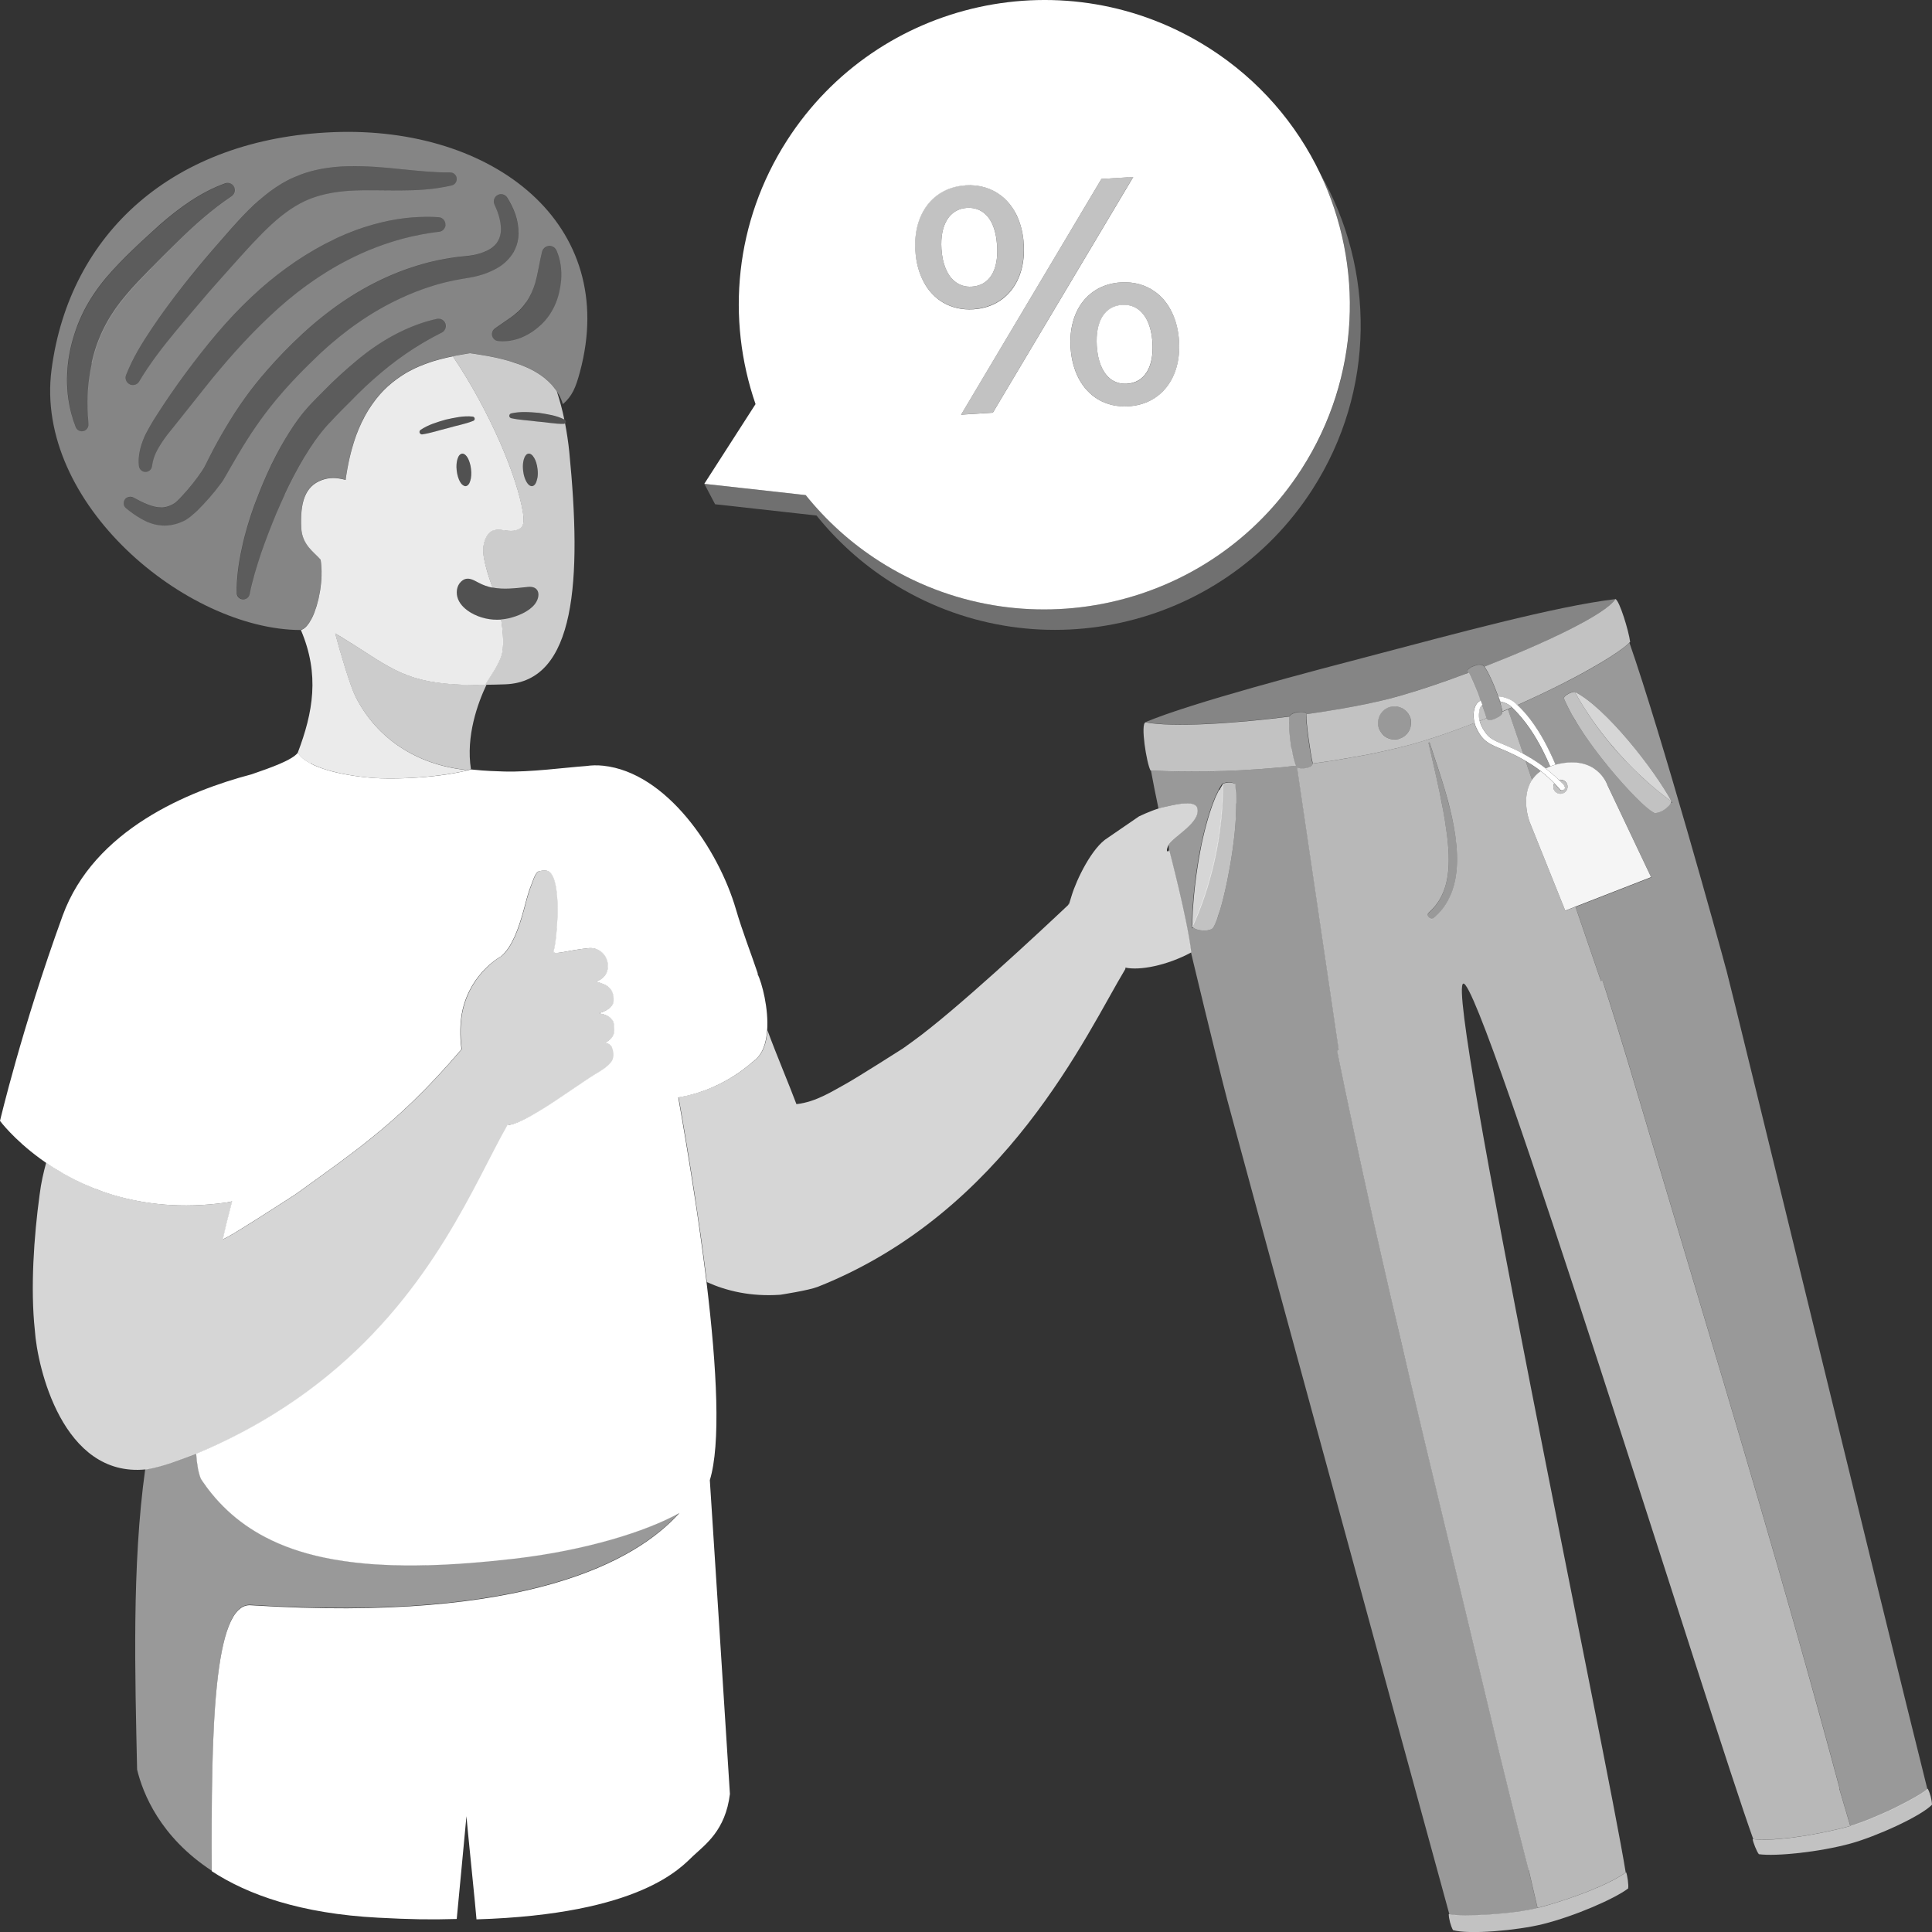 <svg viewBox="0 0 300 300" xmlns="http://www.w3.org/2000/svg"><rect x="0" y="0" width="300" height="300" fill="#333333" stroke="none"/><g fill="#fff"><path d="m 234.78 109.85 c -.04 -.04 -.07 -.08 -.11 -.11 -.44 -.41 -1.03 -.66 -1.67 -.78 -.1 -.27 -.21 -.54 -.32 -.81 .57 .04 1.12 .18 1.61 .4 .4 .18 .78 .4 1.09 .69 .08 .08 .16 .16 .24 .24 .2 -.09 .39 -.17 .58 -.26 .25 -.11 .5 -.22 .74 -.34 .29 -.13 .57 -.26 .85 -.39 .25 -.12 .5 -.23 .75 -.35 .27 -.13 .54 -.25 .81 -.38 .25 -.12 .5 -.24 .75 -.36 .26 -.12 .51 -.25 .76 -.37 s .51 -.25 .76 -.37 c .23 -.12 .46 -.23 .69 -.35 .1 -.05 .21 -.1 .31 -.15 .16 -.08 .32 -.16 .47 -.24 .17 -.09 .33 -.17 .49 -.26 l .12 -.06 c .27 -.14 .54 -.28 .79 -.41 .18 -.09 .35 -.18 .52 -.28 .28 -.15 .55 -.29 .82 -.44 .13 -.07 .25 -.14 .37 -.21 .3 -.17 .6 -.33 .89 -.5 .05 -.03 .09 -.05 .14 -.08 1.95 -1.1 3.56 -2.12 4.7 -2.98 .21 -.15 .4 -.31 .57 -.45 l .02 -.01 c .17 -.14 .32 -.28 .45 -.41 .05 -.05 .12 -.1 .16 -.15 -.2 -1.64 -1.65 -6.44 -2.29 -6.66 -1.52 2.41 -11.01 6.87 -20.34 10.5 .01 .02 .03 .04 .04 .05 .04 .06 .09 .12 .13 .19 .02 .02 .03 .05 .05 .08 .05 .08 .1 .16 .15 .24 .02 .03 .04 .06 .05 .09 .05 .09 .11 .19 .16 .29 .02 .03 .04 .07 .05 .11 .06 .11 .11 .21 .17 .33 .02 .04 .04 .08 .05 .11 .06 .12 .12 .24 .17 .36 .02 .04 .04 .08 .05 .11 .06 .13 .12 .26 .18 .39 .02 .04 .03 .08 .05 .12 .06 .13 .11 .26 .17 .4 .11 .26 .21 .52 .31 .78 .04 .09 .07 .18 .11 .28 .02 .05 .04 .1 .06 .16 .03 .09 .07 .17 .1 .26 .02 .05 .03 .09 .05 .14 .01 .04 .02 .07 .04 .11 .26 .73 .46 1.4 .56 1.88 .01 .03 .01 .05 .02 .08 .03 .15 .05 .28 .05 .39 v .01 c .44 -.19 .87 -.38 1.31 -.57 .07 -.03 .14 -.06 .21 -.09 z" opacity=".7"/><path d="m 95.11 162.73 c -.16 -.42 -.44 -.63 -.9 -.75 -.09 -.02 -.15 -.05 -.25 -.07 .82 -.34 1.49 -1.05 1.47 -1.92 0 -.19 -.01 -.39 -.02 -.59 -.02 -.3 -.05 -.57 -.13 -.77 -.04 -.11 -.11 -.18 -.17 -.27 -.03 -.05 -.08 -.09 -.12 -.13 -.16 -.2 -.36 -.36 -.61 -.49 -.38 -.19 -.85 -.32 -1.42 -.4 1.23 -.33 2.33 -.99 2.37 -1.95 .04 -.94 -.2 -1.54 -.61 -1.96 -.52 -.54 -1.3 -.78 -2.15 -1.01 .07 -.03 .15 -.06 .23 -.09 .69 -.3 1.82 -.99 1.62 -2.7 -.18 -1.57 -1.56 -2.54 -2.93 -2.41 -1.64 .15 -3.1 .46 -4.1 .63 -.08 .02 -.16 .03 -.25 .04 -.3 .05 -.54 .07 -.73 .07 -.31 0 -.46 -.08 -.4 -.28 .14 -.45 .29 -1.37 .41 -2.51 .36 -3.46 .42 -8.99 -1.2 -9.88 -.13 -.07 -.39 -.13 -.54 -.14 -.23 -.02 -.68 .06 -.94 .13 -.64 .19 -.95 1.55 -1.53 3 l .03 .04 -.02 -.01 c -.48 1.17 -1.07 4.47 -2.29 7.17 -.55 1.21 -1.22 2.3 -2.07 3.01 0 0 -4.6 2.42 -5.98 8.3 -.43 1.82 -.45 4.14 -.17 6.13 -5.25 6.17 -9.71 10.33 -14.12 13.88 -3.22 2.59 -6.42 4.87 -9.9 7.38 l -1.72 1.24 s -3.24 2.1 -6.16 3.95 c -1.78 1.12 -3.44 2.15 -4.18 2.56 -.33 .18 -.66 .35 -.99 .52 .4 -1.87 .87 -3.71 1.35 -5.55 l .1 -.36 c -.23 .05 -.45 .1 -.68 .14 -.05 .01 -.11 .02 -.16 .03 -.04 .01 -.09 .01 -.13 .02 -6.84 .97 -12.67 .28 -17.51 -1.18 -2.18 -.65 -4.15 -1.46 -5.93 -2.35 -.04 -.02 -.07 -.04 -.11 -.06 -.54 -.27 -1.05 -.55 -1.55 -.83 -.06 -.03 -.12 -.07 -.18 -.1 -.48 -.28 -.95 -.55 -1.39 -.84 -.05 -.03 -.1 -.06 -.14 -.09 -.39 -.25 -.77 -.5 -1.14 -.75 -.41 1.55 -.77 2.99 -1.02 4.99 -.89 6.5 -1.44 14.56 -.74 21.04 .37 5.67 4.29 22.91 17.22 21.61 .06 -.01 .12 -.01 .18 -.01 2.68 -.48 5.05 -1.46 7.42 -2.34 .13 -.04 .24 -.08 .35 -.12 .14 -.05 .27 -.1 .38 -.14 l .03 -.01 c 8 -3.38 14.57 -7.51 20.03 -11.97 16.43 -13.43 22.8 -29.95 27.85 -38.8 .03 -.06 .07 -.12 .1 -.18 l .03 .04 c 1.03 .11 3.62 -1.39 5.04 -2.25 .2 -.12 .37 -.23 .51 -.31 2.15 -1.32 6.26 -4.24 7.94 -5.26 .04 -.03 .09 -.06 .13 -.08 .89 -.53 1.79 -1.06 2.42 -1.86 .31 -.39 .42 -1.01 .28 -1.69 -.04 -.18 -.08 -.32 -.14 -.46 z" opacity=".8"/><path d="m 181.54 132.03 c -.01 0 -.11 .16 -.12 .16 -.31 .09 -.27 -.26 -.06 -.8 .03 -.07 .07 -.15 .12 -.23 .87 -1.34 4.88 -3.38 4.46 -5.58 -.3 -1.61 -4.18 -.45 -5.19 -.26 -.26 .05 -.54 .12 -.84 .22 -1.4 .43 -3.05 1.23 -3.05 1.23 l -4.85 3.33 c -2.42 1.46 -4.84 6.43 -5.62 9.02 s -.19 .52 -.51 1.4 c -4.28 4.04 -17.57 16.46 -24.17 21.2 l -1.5 1.08 s -7.32 4.67 -9.03 5.59 c -1.78 .96 -4.47 2.74 -7.51 3.06 -1.11 -2.97 -3.09 -7.63 -4.5 -11.46 -.14 1.95 -.71 3.71 -2.03 4.68 .18 .07 0 0 -.06 .05 -.55 .49 -1.13 .96 -1.74 1.41 -.06 .04 -.11 .08 -.16 .12 -2.89 2.08 -6.36 3.59 -9.81 4.13 .87 4.91 1.7 9.91 2.46 14.84 .3 1.97 .59 3.92 .87 5.86 .39 2.72 .74 5.4 1.06 8 3.01 1.36 6.77 2.29 11.4 1.97 0 0 4.39 -.67 5.82 -1.23 29.29 -11.62 41.75 -39.37 47.76 -49.35 .01 -.07 .01 -.14 .02 -.22 2.2 .48 6.42 -.31 10.22 -2.36 v -.01 c -.63 -5.24 -3.42 -15.83 -3.42 -15.84 z" opacity=".8"/><path d="m 117.67 151.17 c -1.07 -3.19 -2.4 -6.56 -3.39 -9.96 -2.72 -9.34 -10.78 -21.28 -20.63 -22.31 -.94 -.1 -1.81 -.07 -2.65 .05 -3.34 .24 -8.64 .97 -12.72 .85 -3.51 -.11 -3.85 -.21 -5.14 -.32 h -.01 c -.1 .03 -.21 .05 -.31 .08 -1.98 .53 -4.84 .97 -7.97 1.18 h -.01 c -.62 .04 -1.24 .08 -1.88 .1 h -.06 c -.62 .02 -1.25 .04 -1.87 .04 -.02 0 -.04 0 -.06 0 -.63 0 -1.26 0 -1.89 -.02 -1.8 -.06 -4.42 -.34 -6.85 -.91 -.97 -.23 -1.91 -.51 -2.75 -.83 -.42 -.16 -.82 -.34 -1.18 -.53 l -.07 -.14 s -.06 .01 -.15 .02 c -.42 -.23 -.79 -.48 -1.09 -.74 -.31 -.27 -.56 -.55 -.73 -.86 -.87 1.16 -4.21 2.34 -7.21 3.37 -9.76 2.57 -24.45 8.57 -29.33 21.96 -6.35 17.47 -9.72 31.85 -9.72 31.85 s 2.08 2.82 6.22 5.85 c .29 .21 .59 .42 .9 .64 .37 .25 .74 .5 1.14 .75 .05 .03 .1 .06 .14 .09 .45 .28 .91 .56 1.39 .84 .06 .03 .12 .07 .18 .1 .5 .28 1.02 .56 1.55 .83 .04 .02 .07 .04 .11 .06 1.77 .88 3.75 1.69 5.93 2.35 4.84 1.45 10.67 2.14 17.51 1.18 .04 -.01 .09 -.01 .13 -.02 .06 -.01 .11 -.02 .16 -.03 .23 -.04 .46 -.09 .68 -.14 l -.1 .36 c -.48 1.84 -.95 3.68 -1.35 5.55 .33 -.18 .66 -.34 .99 -.52 .74 -.41 2.4 -1.44 4.18 -2.56 2.92 -1.85 6.16 -3.95 6.16 -3.95 l 1.72 -1.24 c 3.48 -2.51 6.68 -4.78 9.9 -7.38 4.42 -3.55 8.87 -7.71 14.12 -13.88 -.28 -1.99 -.25 -4.31 .17 -6.13 1.37 -5.88 5.98 -8.3 5.98 -8.3 .85 -.72 1.52 -1.8 2.07 -3.01 1.22 -2.69 1.82 -6 2.29 -7.17 l -.01 -.03 c .59 -1.45 .9 -2.81 1.53 -3 .26 -.06 .71 -.14 .94 -.13 .15 .01 .41 .07 .54 .14 1.62 .89 1.56 6.42 1.2 9.88 -.12 1.14 -.27 2.06 -.41 2.51 -.06 .2 .09 .28 .4 .28 .19 0 .43 -.02 .73 -.07 .09 -.01 .17 -.03 .25 -.04 1 -.17 2.46 -.48 4.1 -.63 1.37 -.13 2.75 .85 2.93 2.41 .2 1.72 -.93 2.4 -1.62 2.7 -.08 .04 -.16 .07 -.23 .09 .85 .23 1.64 .47 2.15 1.01 .4 .42 .65 1.01 .61 1.96 -.04 .96 -1.14 1.62 -2.37 1.95 .57 .08 1.04 .2 1.42 .4 .25 .13 .45 .29 .61 .49 .04 .05 .09 .08 .12 .13 .06 .09 .13 .16 .17 .27 .07 .19 .11 .47 .13 .77 .01 .19 .02 .39 .02 .59 .02 .86 -.65 1.58 -1.47 1.92 .1 .02 .17 .04 .25 .07 .47 .12 .74 .33 .9 .75 .05 .13 .1 .28 .14 .46 .14 .68 .03 1.29 -.28 1.69 -.63 .8 -1.53 1.33 -2.42 1.86 -.04 .02 -.09 .05 -.13 .08 -1.68 1.03 -5.79 3.94 -7.94 5.26 -.14 .09 -.32 .2 -.51 .31 -1.41 .86 -4.01 2.37 -5.04 2.25 l -.03 -.04 c -.03 .06 -.07 .12 -.1 .18 -5.04 8.86 -11.42 25.37 -27.85 38.8 -5.46 4.46 -12.03 8.59 -20.03 11.97 l -.03 .01 c -.11 .05 -.24 .09 -.38 .14 .11 1.66 .35 3.01 .74 3.94 .1 .14 .19 .29 .29 .43 .02 .03 .05 .07 .07 .1 .02 .02 .03 .05 .05 .07 .13 .18 .25 .36 .38 .53 l .03 .05 c .13 .18 .26 .35 .4 .53 l .03 .04 c .14 .18 .28 .36 .43 .54 l .01 .01 c 1.54 1.89 3.29 3.51 5.24 4.88 .97 .68 2 1.31 3.08 1.87 2.69 1.41 5.7 2.44 9.04 3.15 2 .43 4.12 .73 6.37 .94 1.49 .14 3.04 .22 4.64 .27 h .13 c .2 .01 .39 .01 .59 .01 .11 0 .22 .01 .34 .01 .16 0 .31 0 .47 .01 h .47 .35 .59 .39 c .19 0 .38 0 .57 -.01 .14 0 .29 -.01 .44 -.01 .18 0 .36 -.01 .54 -.01 h .05 c 4.22 -.1 8.77 -.46 13.65 -1.02 10.93 -1.26 20.43 -4.18 25.66 -7.1 -6.7 7.47 -23.66 17.04 -66.47 14.33 -5.97 -.61 -6.24 19.91 -6.15 41.29 5.6 3.66 13.8 6.59 25.81 7.22 5.08 .27 8.13 .32 12.23 .2 .08 -.96 1.45 -15.1 1.51 -15.96 .04 .84 1.51 15.04 1.56 16.02 25.49 -.77 31.74 -8.06 33.63 -9.84 1.92 -1.8 5.03 -3.97 5.72 -9.63 -1.19 -18.85 -2.4 -37.61 -3.12 -48.73 1.7 -5.55 1.13 -17.17 -.51 -30.73 -.32 -2.6 -.67 -5.28 -1.06 -8 -.27 -1.93 -.56 -3.89 -.87 -5.86 -.76 -4.93 -1.59 -9.93 -2.46 -14.84 3.46 -.54 6.92 -2.05 9.81 -4.13 .06 -.04 .11 -.08 .16 -.12 .61 -.45 1.19 -.91 1.74 -1.41 .06 -.05 .24 .02 .06 -.05 1.32 -.97 1.89 -2.73 2.03 -4.68 .25 -3.39 -.79 -7.36 -1.5 -8.82 z"/><path d="m 202.12 72.83 c -14.14 22 -43.49 28.42 -65.55 14.33 -4.48 -2.86 -8.3 -6.35 -11.45 -10.28 l -15.75 -1.75 1.67 3.17 15.75 1.75 c 3.15 3.92 6.97 7.42 11.45 10.28 22.07 14.09 51.41 7.68 65.55 -14.33 9.87 -15.37 9.71 -34.27 1.2 -49.07 6.82 14.27 6.32 31.62 -2.87 45.91 z" opacity=".3"/><path d="m 244.52 107.42 c .89 1.62 1.86 3.15 2.86 4.57 1.67 2.37 3.43 4.46 5.13 6.25 .68 .72 1.35 1.38 2 2 1.95 1.85 3.72 3.26 5.04 4.19 -2.65 -4.9 -10.17 -14.56 -15.03 -17.01 z" opacity=".8"/><path d="m 189.29 122.65 c -.06 .11 -.12 .25 -.18 .37 -.11 .23 -.23 .45 -.34 .7 -.07 .16 -.13 .33 -.2 .5 -.1 .23 -.19 .46 -.28 .71 -.07 .19 -.13 .38 -.2 .58 -.09 .24 -.17 .49 -.25 .74 -.07 .21 -.13 .42 -.19 .63 -.08 .26 -.16 .51 -.23 .78 -.06 .22 -.12 .45 -.18 .68 -.07 .26 -.14 .53 -.21 .8 -.06 .24 -.11 .48 -.17 .72 -.06 .27 -.13 .54 -.19 .82 -.05 .24 -.1 .49 -.15 .73 -.04 .21 -.08 .41 -.12 .62 -.01 .07 -.03 .14 -.04 .21 -.06 .3 -.11 .59 -.16 .89 -.05 .25 -.09 .5 -.13 .75 -.05 .3 -.1 .6 -.14 .9 -.04 .24 -.08 .49 -.11 .73 -.04 .3 -.08 .6 -.12 .9 -.03 .24 -.07 .47 -.09 .71 -.04 .3 -.07 .59 -.1 .88 -.03 .22 -.05 .45 -.07 .67 -.03 .3 -.06 .58 -.08 .87 -.02 .2 -.04 .41 -.05 .61 -.02 .29 -.04 .56 -.06 .84 -.01 .18 -.03 .37 -.04 .55 -.02 .29 -.02 .56 -.03 .84 -.01 .14 -.01 .3 -.02 .43 -.01 .4 -.01 .78 0 1.14 .12 -.24 .23 -.5 .36 -.78 .37 -.83 .77 -1.81 1.17 -2.93 .27 -.75 .54 -1.55 .8 -2.4 .26 -.86 .52 -1.77 .76 -2.72 .36 -1.41 .68 -2.92 .94 -4.52 .09 -.57 .18 -1.15 .26 -1.74 .07 -.56 .14 -1.13 .2 -1.71 .17 -1.73 .26 -3.53 .24 -5.38 -.19 .28 -.37 .59 -.54 .92 z" opacity=".8"/><path d="m 175.96 27.47 l -4.93 .32 -21.79 36.59 2.26 -.14 2.67 -.17 20.73 -34.82 z" opacity=".7"/><path d="m 182.24 49.1 c -.17 -.42 -.36 -.81 -.57 -1.18 -.6 -1.06 -1.38 -1.93 -2.29 -2.6 -1.47 -1.07 -3.29 -1.6 -5.35 -1.47 -5.03 .32 -8.15 4.39 -7.78 10.15 .11 1.8 .55 3.39 1.24 4.72 .38 .74 .85 1.39 1.38 1.96 .5 .53 1.06 .98 1.68 1.35 1.34 .79 2.94 1.18 4.71 1.06 5.03 -.32 8.2 -4.39 7.83 -10.15 -.09 -1.42 -.38 -2.7 -.84 -3.84 z m -7.21 10.49 c -1.07 .07 -2 -.23 -2.74 -.86 -1.11 -.94 -1.82 -2.64 -1.97 -4.98 -.25 -3.91 1.27 -6.22 3.93 -6.39 1.75 -.11 3.13 .78 3.94 2.51 .42 .9 .69 2.02 .77 3.34 .25 3.86 -1.27 6.22 -3.93 6.39 z" opacity=".7"/><path d="m 158.96 37.86 c -.09 -1.4 -.37 -2.66 -.81 -3.78 -.18 -.44 -.38 -.86 -.6 -1.26 -.55 -.96 -1.24 -1.77 -2.05 -2.41 -1.51 -1.19 -3.42 -1.78 -5.6 -1.65 -5.03 .32 -8.15 4.39 -7.78 10.15 .12 1.83 .56 3.45 1.27 4.79 .38 .71 .83 1.34 1.34 1.89 .49 .52 1.03 .96 1.63 1.32 1.35 .81 2.97 1.21 4.76 1.09 5.03 -.32 8.2 -4.34 7.83 -10.15 z m -10.79 5.76 c -1.11 -.96 -1.83 -2.65 -1.98 -4.95 -.25 -3.86 1.32 -6.22 3.93 -6.39 1.79 -.11 3.15 .76 3.95 2.48 .42 .9 .68 2.02 .76 3.36 .25 3.91 -1.22 6.22 -3.93 6.39 -1.05 .07 -1.98 -.24 -2.73 -.89 z" opacity=".7"/><path d="m 187.77 7.48 c -22.07 -14.1 -51.42 -7.68 -65.56 14.32 -8.14 12.67 -9.45 27.74 -4.89 40.95 l -7.96 12.38 15.75 1.75 c 3.15 3.92 6.97 7.42 11.45 10.28 22.07 14.09 51.42 7.68 65.55 -14.33 9.18 -14.29 9.68 -31.64 2.87 -45.91 -3.68 -7.7 -9.48 -14.51 -17.22 -19.45 z m -37.86 21.3 c 2.17 -.14 4.09 .46 5.6 1.65 .81 .64 1.5 1.45 2.05 2.41 .23 .39 .43 .81 .6 1.26 .44 1.12 .72 2.38 .81 3.78 .37 5.81 -2.81 9.84 -7.83 10.15 -1.8 .11 -3.41 -.28 -4.76 -1.09 -.6 -.36 -1.14 -.8 -1.63 -1.32 -.52 -.55 -.97 -1.18 -1.34 -1.89 -.71 -1.34 -1.16 -2.96 -1.27 -4.79 -.37 -5.76 2.76 -9.83 7.78 -10.15 z m 21.13 -.99 l 4.93 -.31 -1.06 1.78 -20.74 34.82 -2.67 .17 -2.26 .14 21.79 -36.6 z m 2.99 16.06 c 2.06 -.13 3.88 .4 5.35 1.47 .92 .67 1.69 1.54 2.29 2.6 .21 .37 .4 .77 .57 1.18 .46 1.13 .75 2.42 .84 3.84 .37 5.76 -2.81 9.84 -7.83 10.15 -1.77 .11 -3.37 -.27 -4.71 -1.06 -.62 -.37 -1.18 -.82 -1.68 -1.35 -.53 -.57 -1 -1.22 -1.38 -1.96 -.69 -1.33 -1.12 -2.92 -1.24 -4.72 -.37 -5.76 2.76 -9.83 7.78 -10.15 z"/><path d="m 172.28 58.72 c .75 .63 1.67 .93 2.74 .86 2.66 -.17 4.18 -2.53 3.93 -6.39 -.08 -1.32 -.35 -2.44 -.77 -3.34 -.81 -1.72 -2.19 -2.62 -3.94 -2.51 -2.66 .17 -4.18 2.48 -3.93 6.39 .15 2.34 .86 4.03 1.97 4.98 z"/><path d="m 148.17 43.62 c .75 .65 1.68 .96 2.73 .89 2.71 -.17 4.18 -2.48 3.93 -6.39 -.09 -1.34 -.35 -2.46 -.76 -3.36 -.8 -1.72 -2.17 -2.59 -3.95 -2.48 -2.61 .17 -4.18 2.53 -3.93 6.39 .15 2.3 .87 4 1.98 4.95 z"/><path d="m 79.98 48.82 c -.23 .18 -.46 .36 -.7 .53 -.73 .53 -1.53 1.04 -2.41 1.67 l -.05 .04 c -.12 .09 -.22 .2 -.29 .32 -.08 .13 -.13 .27 -.14 .43 -.03 .29 .06 .57 .23 .79 s .43 .36 .72 .4 c .4 .04 .8 .05 1.21 .03 .4 -.03 .81 -.09 1.2 -.18 .8 -.19 1.58 -.5 2.31 -.92 .37 -.21 .72 -.45 1.07 -.71 .69 -.52 1.32 -1.13 1.85 -1.81 .27 -.34 .51 -.7 .72 -1.08 .22 -.38 .41 -.76 .57 -1.15 .49 -1.18 .76 -2.42 .86 -3.62 .12 -1.61 -.09 -3.2 -.72 -4.63 -.14 -.32 -.43 -.58 -.8 -.67 -.16 -.04 -.32 -.05 -.47 -.02 -.15 .02 -.3 .08 -.43 .16 -.26 .16 -.46 .41 -.54 .73 l -.01 .05 c -.09 .35 -.16 .69 -.23 1.02 -.21 1 -.37 1.94 -.58 2.84 -.25 1.2 -.68 2.3 -1.22 3.26 -.14 .24 -.28 .48 -.44 .7 -.47 .69 -1.02 1.31 -1.71 1.85 z" opacity=".2"/><path d="m 49.04 68.3 c .61 -.86 1.26 -1.68 1.94 -2.42 .35 -.39 .73 -.79 1.12 -1.19 s .79 -.81 1.17 -1.2 c .78 -.79 1.55 -1.58 2.34 -2.35 s 1.57 -1.52 2.39 -2.24 c 3.23 -2.92 6.72 -5.33 10.65 -7.29 .11 -.06 .22 -.13 .3 -.22 .18 -.18 .29 -.41 .32 -.66 .02 -.13 .01 -.26 -.02 -.39 -.1 -.46 -.47 -.79 -.91 -.87 -.15 -.03 -.3 -.03 -.45 .01 -4.61 1.01 -8.88 3.48 -12.44 6.47 -1.79 1.5 -3.5 3.06 -5.1 4.68 -.41 .41 -.8 .81 -1.2 1.21 s -.79 .82 -1.2 1.26 c -.42 .46 -.82 .93 -1.19 1.42 -.37 .48 -.72 .97 -1.06 1.46 -1.01 1.48 -1.9 2.99 -2.71 4.54 -.54 1.03 -1.04 2.08 -1.52 3.13 -.71 1.58 -1.35 3.19 -1.96 4.81 -.77 2.17 -1.45 4.38 -1.92 6.65 -.12 .56 -.24 1.13 -.34 1.7 -.2 1.14 -.35 2.3 -.42 3.47 -.03 .59 -.05 1.18 -.04 1.77 0 .12 .02 .23 .06 .34 .08 .21 .23 .4 .42 .51 .1 .06 .21 .1 .33 .13 .14 .03 .28 .03 .41 0 s .25 -.08 .36 -.15 c .22 -.14 .38 -.37 .44 -.64 l .01 -.03 c .22 -1.06 .48 -2.11 .77 -3.16 s .62 -2.09 .98 -3.13 c .71 -2.07 1.51 -4.12 2.35 -6.15 .43 -1.01 .87 -2.01 1.34 -3.01 .93 -1.99 1.94 -3.93 3.05 -5.78 .56 -.92 1.14 -1.82 1.75 -2.69 z" opacity=".2"/><path d="m 37.01 70.51 c 1.73 -2.94 3.62 -5.73 5.77 -8.31 1.59 -1.95 3.35 -3.8 5.16 -5.58 .61 -.6 1.22 -1.19 1.83 -1.77 1.83 -1.71 3.79 -3.3 5.85 -4.72 s 4.23 -2.68 6.48 -3.74 c 1.5 -.7 3.05 -1.32 4.63 -1.83 1.57 -.53 3.19 -.9 4.82 -1.19 l 1.24 -.21 c .51 -.08 .99 -.18 1.47 -.31 .96 -.26 1.89 -.61 2.8 -1.12 .45 -.24 .91 -.56 1.33 -.93 s .81 -.81 1.12 -1.28 c .16 -.24 .3 -.49 .43 -.75 .37 -.78 .56 -1.63 .57 -2.44 .02 -1.09 -.17 -2.09 -.49 -3.02 s -.76 -1.79 -1.26 -2.59 c -.15 -.24 -.38 -.41 -.64 -.49 s -.55 -.06 -.81 .06 c -.56 .27 -.81 .94 -.54 1.51 l .01 .03 c .17 .36 .33 .72 .46 1.09 .41 1.11 .63 2.24 .5 3.23 -.18 1.31 -.9 2.24 -2.16 2.81 -.64 .3 -1.37 .52 -2.1 .67 -.37 .07 -.74 .12 -1.1 .15 l -1.35 .14 c -1.36 .18 -2.72 .42 -4.05 .74 -.45 .11 -.89 .22 -1.33 .35 -5.3 1.49 -10.19 4.09 -14.53 7.36 -1.45 1.09 -2.83 2.26 -4.15 3.49 -1.96 1.81 -3.83 3.73 -5.59 5.76 -.59 .68 -1.16 1.37 -1.73 2.07 -1.13 1.41 -2.17 2.88 -3.15 4.38 s -1.89 3.05 -2.75 4.6 c -.44 .77 -.84 1.56 -1.24 2.35 l -.59 1.18 -.25 .48 c -.09 .15 -.18 .31 -.3 .47 -.88 1.31 -1.98 2.67 -3.07 3.86 -.27 .3 -.54 .58 -.8 .82 l -.18 .16 -.13 .11 -.42 .26 c -.56 .3 -1.14 .47 -1.78 .45 -1.29 .01 -2.8 -.72 -4.27 -1.53 -.32 -.17 -.7 -.17 -1 .01 -.1 .06 -.2 .14 -.28 .23 -.18 .22 -.26 .48 -.23 .74 .02 .26 .15 .51 .36 .69 .69 .58 1.44 1.13 2.28 1.6 .84 .48 1.8 .9 2.91 1.04 1.1 .16 2.29 -.04 3.31 -.46 .26 -.11 .49 -.23 .74 -.35 l .41 -.26 .33 -.25 c .41 -.32 .77 -.64 1.1 -.96 1.33 -1.32 2.48 -2.63 3.61 -4.16 .14 -.19 .28 -.4 .43 -.62 l .39 -.66 .64 -1.12 1.29 -2.22 z" opacity=".2"/><path d="m 68.13 33.73 c -.68 -.05 -1.35 -.07 -2.03 -.06 s -1.35 .04 -2.03 .09 c -4.05 .32 -8.04 1.48 -11.71 3.18 -.61 .29 -1.22 .59 -1.81 .9 -4.18 2.19 -8.02 5.01 -11.41 8.21 -1.94 1.83 -3.76 3.77 -5.47 5.77 -1.71 2.01 -3.33 4.08 -4.88 6.19 s -3.03 4.25 -4.43 6.44 c -.18 .28 -.35 .56 -.53 .84 -.35 .57 -.7 1.16 -1.02 1.79 -.16 .31 -.31 .63 -.46 .96 -.54 1.32 -.94 2.82 -.76 4.34 .05 .45 .41 .83 .89 .89 .14 .02 .28 .01 .4 -.03 .26 -.07 .47 -.24 .61 -.47 .07 -.11 .11 -.24 .13 -.38 l .01 -.04 c .07 -.54 .2 -1.07 .4 -1.58 s .46 -1.02 .77 -1.51 c .44 -.75 .98 -1.47 1.56 -2.21 .19 -.25 .39 -.49 .6 -.74 l 4.8 -6.03 c .8 -1 1.6 -1.99 2.42 -2.96 1.64 -1.95 3.33 -3.84 5.09 -5.64 .88 -.9 1.78 -1.78 2.69 -2.64 3.64 -3.45 7.67 -6.42 12.08 -8.68 2.75 -1.42 5.64 -2.55 8.63 -3.33 1.8 -.47 3.63 -.82 5.5 -1.04 h .02 c .27 -.03 .51 -.16 .69 -.34 s .3 -.43 .32 -.71 c .04 -.62 -.43 -1.16 -1.06 -1.21 z" opacity=".2"/><path d="m 28.24 44.62 c -1.64 2.09 -3.22 4.24 -4.71 6.47 -.37 .56 -.74 1.12 -1.1 1.69 -.72 1.14 -1.4 2.31 -2 3.55 -.3 .62 -.59 1.25 -.84 1.91 -.05 .13 -.08 .26 -.08 .39 -.01 .39 .19 .78 .56 1 .14 .08 .28 .13 .42 .15 .44 .06 .89 -.14 1.13 -.54 l .04 -.07 c 1.58 -2.67 3.56 -5.23 5.64 -7.74 1.25 -1.51 2.53 -2.99 3.79 -4.48 1.7 -1.98 3.43 -3.94 5.17 -5.89 1.31 -1.45 2.64 -2.92 3.97 -4.3 .45 -.46 .89 -.91 1.34 -1.34 1.8 -1.74 3.72 -3.23 5.8 -4.21 2.09 -.96 4.44 -1.43 6.93 -1.59 4.95 -.32 10.43 .46 15.86 -.83 .11 -.03 .22 -.07 .31 -.13 .19 -.12 .34 -.3 .41 -.52 .04 -.11 .06 -.22 .06 -.34 0 -.28 -.12 -.54 -.3 -.72 -.19 -.18 -.44 -.3 -.72 -.3 h -.02 c -1.27 .01 -2.55 -.06 -3.83 -.16 s -2.57 -.23 -3.87 -.36 c -2.6 -.26 -5.27 -.51 -8.07 -.45 -.69 .01 -1.4 .05 -2.11 .12 s -1.42 .17 -2.13 .3 c -1.07 .2 -2.13 .48 -3.17 .87 -.35 .13 -.69 .27 -1.03 .42 -.69 .3 -1.34 .64 -1.97 1.01 s -1.23 .78 -1.8 1.21 c -.58 .43 -1.13 .88 -1.66 1.35 s -1.04 .94 -1.53 1.42 c -1.97 1.96 -3.65 3.97 -5.41 5.97 -1.74 2.01 -3.42 4.06 -5.07 6.14 z" opacity=".2"/><path d="m 23.42 41.73 c 1.34 -1.36 2.71 -2.72 4.05 -4.04 2.7 -2.64 5.43 -5.11 8.53 -7.18 l .01 -.01 c .43 -.28 .62 -.83 .44 -1.33 -.21 -.59 -.87 -.9 -1.46 -.68 -3.84 1.38 -7.16 3.83 -10.11 6.4 -2.91 2.64 -5.76 5.18 -8.41 8.3 -1.3 1.56 -2.49 3.28 -3.44 5.16 -.46 .94 -.87 1.9 -1.22 2.88 s -.63 1.98 -.85 2.99 c -.11 .51 -.2 1.01 -.28 1.53 -.15 1.02 -.23 2.06 -.24 3.09 s .06 2.06 .2 3.08 c .21 1.52 .59 3.01 1.16 4.43 .12 .31 .39 .54 .71 .62 .11 .03 .22 .04 .33 .03 .28 -.03 .53 -.16 .7 -.36 .08 -.1 .15 -.22 .19 -.34 .04 -.13 .06 -.26 .05 -.4 v -.03 c -.04 -.46 -.08 -.92 -.1 -1.38 -.08 -1.38 -.09 -2.74 .02 -4.09 .04 -.45 .08 -.9 .14 -1.34 .11 -.89 .26 -1.77 .45 -2.64 .1 -.44 .2 -.87 .32 -1.3 .94 -3.46 2.67 -6.52 5.04 -9.28 1.16 -1.41 2.47 -2.73 3.8 -4.09 z" opacity=".2"/><path d="m 47.2 97.56 c .12 -.09 .24 -.19 .35 -.31 .03 -.03 .05 -.05 .08 -.08 .11 -.12 .22 -.27 .32 -.42 .02 -.03 .05 -.07 .07 -.1 .13 -.19 .25 -.4 .36 -.62 .14 -.26 .27 -.56 .39 -.86 .02 -.05 .04 -.11 .06 -.16 .1 -.26 .2 -.53 .28 -.81 .02 -.06 .04 -.12 .06 -.19 .1 -.34 .2 -.69 .28 -1.05 .01 -.02 .01 -.04 .01 -.06 .08 -.33 .14 -.67 .2 -1.01 .02 -.09 .03 -.19 .05 -.28 .05 -.31 .09 -.62 .12 -.94 .01 -.07 .02 -.13 .02 -.2 .04 -.37 .06 -.74 .07 -1.11 0 -.09 0 -.17 0 -.26 0 -.29 0 -.57 -.01 -.86 -.01 -.1 -.01 -.2 -.02 -.31 -.02 -.36 -.06 -.71 -.11 -1.05 -.98 -1.17 -2.88 -2.27 -3.01 -4.95 -.19 -3.98 .61 -6.45 3.16 -7.4 1.2 -.44 2.3 -.41 3.73 -.04 .07 -.49 .14 -.97 .22 -1.43 .03 -.15 .06 -.3 .08 -.45 .06 -.31 .12 -.62 .18 -.92 .04 -.17 .08 -.33 .11 -.5 .06 -.27 .12 -.53 .19 -.79 .04 -.17 .09 -.34 .13 -.5 .07 -.25 .14 -.49 .21 -.73 .05 -.16 .1 -.32 .14 -.47 .08 -.24 .15 -.47 .23 -.7 .05 -.14 .1 -.29 .15 -.43 .09 -.24 .18 -.48 .28 -.71 .05 -.12 .09 -.24 .14 -.35 .13 -.31 .27 -.61 .41 -.91 .01 -.03 .03 -.06 .04 -.09 .15 -.32 .31 -.63 .48 -.93 .05 -.09 .1 -.18 .15 -.27 .11 -.2 .23 -.41 .35 -.6 .07 -.11 .13 -.21 .2 -.31 .11 -.17 .22 -.34 .33 -.5 .07 -.11 .15 -.21 .22 -.31 .11 -.15 .22 -.3 .33 -.45 .08 -.1 .15 -.2 .23 -.3 .12 -.14 .23 -.28 .35 -.42 .08 -.09 .15 -.18 .23 -.27 l .39 -.42 c .07 -.07 .14 -.15 .21 -.22 .17 -.17 .34 -.33 .51 -.49 .04 -.03 .07 -.07 .11 -.1 .21 -.19 .42 -.37 .63 -.54 .07 -.05 .13 -.1 .2 -.15 .15 -.12 .3 -.23 .45 -.35 .08 -.06 .17 -.12 .26 -.18 .13 -.1 .27 -.19 .4 -.28 .09 -.06 .18 -.12 .27 -.18 .13 -.08 .26 -.17 .4 -.25 .09 -.06 .19 -.11 .28 -.17 .13 -.08 .27 -.15 .4 -.22 .09 -.05 .19 -.1 .28 -.15 .14 -.07 .28 -.14 .43 -.21 .09 -.04 .17 -.09 .26 -.13 .17 -.08 .33 -.15 .5 -.22 .06 -.03 .13 -.06 .19 -.08 .23 -.1 .45 -.19 .68 -.27 .08 -.03 .17 -.06 .25 -.09 .15 -.05 .29 -.11 .44 -.16 .1 -.03 .2 -.07 .3 -.1 .13 -.04 .26 -.09 .39 -.13 .11 -.03 .21 -.06 .31 -.09 .13 -.04 .25 -.07 .38 -.11 .11 -.03 .22 -.06 .32 -.09 .12 -.03 .24 -.06 .37 -.09 .11 -.03 .21 -.05 .32 -.08 .12 -.03 .24 -.06 .36 -.09 .11 -.02 .21 -.05 .31 -.07 .13 -.03 .25 -.05 .38 -.08 .1 -.02 .19 -.04 .29 -.06 h .01 .01 c .92 -.19 1.81 -.34 2.66 -.47 .24 .04 .49 .07 .76 .11 .1 .01 .2 .03 .3 .05 .18 .03 .36 .06 .55 .09 .14 .02 .28 .05 .42 .07 .16 .03 .32 .05 .49 .08 .16 .03 .33 .06 .49 .09 .15 .03 .3 .06 .45 .09 .18 .04 .36 .07 .55 .11 .14 .03 .29 .06 .43 .1 .2 .04 .39 .09 .59 .14 .13 .03 .25 .07 .38 .1 .22 .06 .43 .11 .65 .18 .09 .03 .17 .05 .26 .08 .82 .24 1.63 .54 2.42 .89 .08 .03 .15 .06 .23 .1 .22 .1 .43 .21 .65 .32 .1 .05 .2 .1 .3 .16 .2 .11 .4 .23 .59 .35 .1 .06 .21 .13 .31 .2 .19 .12 .37 .25 .55 .39 .1 .07 .19 .15 .29 .23 .17 .14 .34 .28 .5 .44 .09 .08 .17 .17 .25 .25 .16 .16 .31 .32 .46 .49 .07 .08 .13 .17 .2 .26 .58 .74 1.05 1.58 1.34 2.56 1.46 -1.28 1.99 -2.55 2.65 -5 6.2 -22.99 -13.46 -38.22 -38.28 -37.24 -24.82 .99 -41 15.67 -43.77 36.89 -2.71 20.75 20.91 40.35 38.67 40.42 .03 -.01 .05 -.02 .07 -.03 .14 -.04 .28 -.11 .42 -.21 .02 -.01 .04 -.03 .06 -.04 z m 34.49 -50.59 c .16 -.23 .3 -.46 .44 -.7 .55 -.97 .97 -2.06 1.22 -3.26 .21 -.9 .37 -1.84 .58 -2.84 .07 -.33 .15 -.67 .23 -1.02 l .01 -.05 c .08 -.32 .28 -.57 .54 -.73 .13 -.08 .28 -.13 .43 -.16 s .31 -.02 .47 .02 c .37 .09 .66 .35 .8 .67 .63 1.44 .84 3.02 .72 4.63 -.11 1.2 -.37 2.44 -.86 3.62 -.16 .39 -.35 .78 -.57 1.15 -.21 .38 -.45 .74 -.72 1.08 -.53 .69 -1.17 1.29 -1.85 1.81 -.34 .26 -.7 .5 -1.07 .71 -.73 .42 -1.51 .74 -2.31 .92 -.4 .09 -.8 .15 -1.2 .18 s -.81 .02 -1.21 -.03 c -.3 -.03 -.55 -.18 -.72 -.4 s -.26 -.49 -.23 -.79 c .02 -.16 .07 -.3 .14 -.43 .08 -.13 .18 -.24 .29 -.32 l .05 -.04 c .87 -.63 1.68 -1.14 2.41 -1.67 .24 -.18 .48 -.35 .7 -.53 .69 -.53 1.24 -1.16 1.71 -1.85 z m -41.44 -15.88 c .53 -.46 1.08 -.92 1.66 -1.35 s 1.18 -.84 1.8 -1.21 c .63 -.37 1.28 -.72 1.97 -1.01 .34 -.15 .69 -.29 1.03 -.42 1.04 -.39 2.11 -.67 3.17 -.87 .71 -.13 1.43 -.23 2.13 -.3 .71 -.07 1.41 -.11 2.11 -.12 2.8 -.06 5.47 .18 8.07 .45 1.3 .13 2.59 .26 3.87 .36 s 2.55 .17 3.83 .16 h .02 c .28 0 .54 .11 .72 .3 .19 .18 .3 .44 .3 .72 0 .12 -.02 .24 -.06 .34 -.08 .22 -.22 .4 -.41 .52 -.1 .06 -.2 .11 -.31 .13 -5.43 1.29 -10.91 .52 -15.86 .83 -2.48 .16 -4.84 .63 -6.93 1.59 -2.08 .98 -4 2.47 -5.8 4.21 -.45 .43 -.9 .88 -1.34 1.34 -1.34 1.37 -2.66 2.85 -3.97 4.3 -1.74 1.95 -3.48 3.9 -5.17 5.89 -1.26 1.48 -2.54 2.97 -3.79 4.48 -2.08 2.51 -4.05 5.07 -5.64 7.74 l -.04 .07 c -.24 .4 -.69 .6 -1.13 .54 -.15 -.02 -.29 -.07 -.42 -.15 -.36 -.22 -.56 -.6 -.56 -1 0 -.13 .03 -.26 .08 -.39 .26 -.66 .54 -1.29 .84 -1.91 .6 -1.24 1.28 -2.41 2 -3.55 .36 -.57 .73 -1.13 1.1 -1.69 1.49 -2.23 3.07 -4.37 4.71 -6.47 1.65 -2.09 3.33 -4.14 5.07 -6.14 1.75 -2 3.44 -4.01 5.41 -5.97 .49 -.48 1 -.96 1.53 -1.42 z m 28.94 3.85 c -.02 .28 -.14 .52 -.32 .71 s -.42 .31 -.69 .34 h -.02 c -1.87 .22 -3.7 .57 -5.5 1.04 -2.99 .79 -5.88 1.91 -8.63 3.33 -4.41 2.26 -8.44 5.23 -12.08 8.68 -.92 .86 -1.81 1.74 -2.69 2.64 -1.76 1.8 -3.45 3.69 -5.09 5.64 -.82 .97 -1.63 1.96 -2.42 2.96 l -4.8 6.03 c -.2 .25 -.4 .49 -.6 .74 -.58 .73 -1.12 1.46 -1.56 2.21 -.31 .49 -.57 .99 -.77 1.51 -.2 .51 -.33 1.04 -.4 1.58 l -.01 .04 c -.02 .14 -.06 .27 -.13 .38 -.13 .23 -.35 .4 -.61 .47 -.13 .04 -.26 .05 -.4 .03 -.48 -.06 -.83 -.44 -.89 -.89 -.18 -1.52 .22 -3.02 .76 -4.34 .14 -.33 .3 -.65 .46 -.96 .32 -.62 .67 -1.21 1.02 -1.79 .18 -.28 .35 -.57 .53 -.84 1.4 -2.19 2.88 -4.33 4.43 -6.44 1.55 -2.1 3.17 -4.18 4.88 -6.19 s 3.53 -3.95 5.47 -5.77 c 3.39 -3.2 7.23 -6.02 11.41 -8.21 .6 -.31 1.2 -.61 1.81 -.9 3.67 -1.7 7.66 -2.86 11.71 -3.18 .67 -.05 1.35 -.08 2.03 -.09 s 1.35 .01 2.03 .06 c .63 .04 1.1 .58 1.06 1.21 z m -54.93 21.46 c -.19 .87 -.34 1.75 -.45 2.64 -.06 .45 -.1 .89 -.14 1.34 -.1 1.35 -.1 2.71 -.02 4.09 .03 .46 .06 .92 .1 1.38 v .03 c .01 .14 -.01 .28 -.05 .4 -.04 .13 -.11 .24 -.19 .34 -.17 .2 -.41 .34 -.7 .36 -.12 .01 -.23 0 -.33 -.03 -.32 -.08 -.59 -.31 -.71 -.62 -.56 -1.42 -.95 -2.91 -1.16 -4.43 -.14 -1.01 -.21 -2.04 -.2 -3.08 s .09 -2.06 .24 -3.09 c .08 -.51 .17 -1.02 .28 -1.53 .22 -1.01 .51 -2.01 .85 -2.99 s .76 -1.94 1.22 -2.88 c .95 -1.88 2.14 -3.6 3.44 -5.16 2.66 -3.12 5.51 -5.66 8.41 -8.3 2.95 -2.57 6.28 -5.02 10.11 -6.4 .59 -.21 1.25 .09 1.46 .68 .18 .5 -.01 1.05 -.44 1.33 l -.01 .01 c -3.09 2.07 -5.83 4.53 -8.53 7.18 -1.35 1.32 -2.71 2.67 -4.05 4.04 -1.33 1.36 -2.64 2.69 -3.8 4.09 -2.37 2.76 -4.1 5.83 -5.04 9.28 -.12 .43 -.22 .86 -.32 1.3 z m 20.82 17.45 l -.39 .66 c -.14 .22 -.28 .43 -.43 .62 -1.13 1.53 -2.29 2.84 -3.61 4.16 -.34 .32 -.7 .64 -1.1 .96 l -.33 .25 -.41 .26 c -.25 .13 -.49 .25 -.74 .35 -1.02 .42 -2.21 .62 -3.31 .46 -1.1 -.13 -2.07 -.56 -2.91 -1.04 s -1.59 -1.03 -2.28 -1.6 c -.22 -.18 -.34 -.43 -.36 -.69 s .05 -.53 .23 -.74 c .08 -.1 .17 -.17 .28 -.23 .31 -.17 .69 -.18 1 -.01 1.47 .81 2.98 1.54 4.27 1.53 .64 .02 1.22 -.16 1.78 -.45 l .42 -.26 .13 -.11 .18 -.16 c .26 -.24 .53 -.52 .8 -.82 1.09 -1.18 2.19 -2.54 3.07 -3.86 .11 -.17 .2 -.32 .3 -.47 l .25 -.48 .59 -1.18 c .4 -.79 .8 -1.57 1.24 -2.35 .86 -1.55 1.77 -3.09 2.75 -4.6 .98 -1.5 2.02 -2.97 3.15 -4.38 .56 -.7 1.14 -1.39 1.73 -2.07 1.76 -2.03 3.63 -3.95 5.59 -5.76 1.32 -1.23 2.71 -2.39 4.16 -3.49 4.34 -3.28 9.23 -5.88 14.53 -7.36 .44 -.13 .88 -.24 1.33 -.35 1.34 -.32 2.69 -.56 4.05 -.74 l 1.35 -.14 c .36 -.03 .73 -.08 1.1 -.15 .74 -.14 1.47 -.37 2.1 -.67 1.26 -.58 1.98 -1.5 2.16 -2.81 .12 -.99 -.1 -2.12 -.5 -3.23 -.14 -.37 -.29 -.73 -.46 -1.09 l -.01 -.03 c -.27 -.56 -.03 -1.24 .54 -1.51 .26 -.13 .55 -.14 .81 -.06 s .49 .25 .64 .49 c .5 .8 .94 1.66 1.26 2.59 s .5 1.93 .49 3.02 c -.01 .81 -.2 1.66 -.57 2.44 -.12 .26 -.26 .51 -.43 .75 -.31 .47 -.7 .91 -1.12 1.28 s -.88 .69 -1.33 .93 c -.91 .51 -1.84 .86 -2.8 1.12 -.48 .13 -.97 .23 -1.47 .31 l -1.24 .21 c -1.63 .29 -3.25 .66 -4.82 1.19 -1.58 .51 -3.12 1.12 -4.63 1.83 -2.26 1.06 -4.42 2.31 -6.48 3.74 -2.06 1.42 -4.01 3.01 -5.85 4.72 -.62 .59 -1.23 1.18 -1.83 1.77 -1.82 1.79 -3.57 3.64 -5.16 5.58 -2.15 2.59 -4.04 5.37 -5.77 8.31 l -1.29 2.22 -.64 1.12 z m 9.15 2.93 c -.46 .99 -.91 2 -1.34 3.01 -.83 2.02 -1.64 4.08 -2.35 6.15 -.35 1.04 -.68 2.08 -.98 3.13 -.29 1.05 -.56 2.1 -.77 3.16 l -.01 .03 c -.06 .28 -.22 .5 -.44 .64 -.11 .07 -.23 .12 -.36 .15 s -.27 .03 -.41 0 c -.12 -.02 -.23 -.07 -.33 -.13 -.2 -.12 -.35 -.3 -.42 -.51 -.04 -.11 -.06 -.22 -.06 -.34 -.01 -.59 0 -1.18 .04 -1.77 .07 -1.17 .22 -2.33 .42 -3.47 .1 -.57 .22 -1.14 .34 -1.7 .47 -2.27 1.15 -4.48 1.92 -6.65 .61 -1.62 1.25 -3.23 1.96 -4.81 .47 -1.06 .98 -2.1 1.52 -3.13 .81 -1.55 1.71 -3.06 2.71 -4.54 .34 -.49 .69 -.98 1.06 -1.46 s .76 -.95 1.19 -1.42 c .41 -.45 .81 -.86 1.2 -1.26 s .79 -.8 1.2 -1.21 c 1.6 -1.63 3.31 -3.19 5.1 -4.68 3.56 -2.99 7.84 -5.46 12.44 -6.47 .15 -.03 .31 -.04 .45 -.01 .44 .08 .81 .41 .91 .87 .03 .13 .03 .26 .02 .39 -.03 .25 -.15 .48 -.32 .66 -.09 .09 -.19 .16 -.3 .22 -3.93 1.96 -7.41 4.38 -10.65 7.29 -.82 .72 -1.61 1.47 -2.39 2.24 s -1.56 1.56 -2.34 2.35 c -.38 .39 -.78 .8 -1.17 1.2 s -.77 .81 -1.12 1.19 c -.68 .74 -1.33 1.56 -1.94 2.42 -.61 .87 -1.19 1.77 -1.75 2.69 -1.11 1.85 -2.12 3.79 -3.05 5.78 z" opacity=".4"/><path d="m 73.06 72.33 c -.07 -.33 -.16 -.62 -.27 -.88 -.28 -.65 -.67 -1.05 -1.05 -1 -.05 .01 -.1 .03 -.14 .05 -.1 .04 -.19 .1 -.27 .2 -.12 .14 -.22 .34 -.29 .58 -.11 .36 -.17 .81 -.16 1.31 0 .17 .02 .34 .04 .51 s .05 .34 .08 .51 c .07 .33 .16 .62 .27 .88 s .24 .48 .38 .65 c .09 .11 .19 .19 .3 .25 .12 .08 .25 .12 .38 .11 .15 -.02 .29 -.11 .41 -.25 .06 -.07 .11 -.16 .16 -.25 .1 -.2 .17 -.44 .22 -.72 s .07 -.59 .06 -.92 c 0 -.17 -.02 -.34 -.04 -.51 s -.05 -.34 -.08 -.51 z" opacity=".15"/><path d="m 81.23 73.1 c .02 .17 .05 .34 .08 .51 .17 .81 .5 1.46 .87 1.74 .15 .11 .3 .17 .46 .15 s .29 -.11 .41 -.25 c .06 -.07 .11 -.16 .16 -.25 .1 -.2 .17 -.44 .22 -.72 .07 -.42 .09 -.91 .03 -1.43 -.08 -.7 -.28 -1.31 -.53 -1.75 -.13 -.22 -.27 -.39 -.42 -.5 s -.3 -.17 -.46 -.15 c -.08 .01 -.15 .04 -.22 .08 s -.13 .1 -.19 .17 c -.18 .21 -.31 .55 -.39 .97 s -.09 .91 -.03 1.43 z" opacity=".15"/><path d="m 65.43 67.45 c .05 .01 .1 .02 .15 .01 1.38 -.21 2.65 -.67 3.97 -.97 1.3 -.4 2.63 -.6 3.94 -1.13 .11 -.05 .2 -.15 .22 -.28 .02 -.19 -.12 -.36 -.31 -.38 -1.43 -.16 -2.82 .17 -4.19 .47 -1.35 .39 -2.72 .79 -3.9 1.59 -.12 .08 -.19 .23 -.17 .38 .03 .16 .14 .28 .29 .31 z" opacity=".15"/><path d="m 83.62 64.1 h -.02 c -.35 -.03 -.7 -.06 -1.05 -.08 s -.7 -.04 -1.06 -.04 c -.7 0 -1.41 .05 -2.11 .21 -.14 .03 -.26 .14 -.29 .3 s .03 .31 .16 .4 c .04 .03 .09 .05 .14 .06 1.37 .3 2.71 .33 4.06 .52 1.36 .1 2.67 .39 4.08 .36 .08 0 .15 -.04 .21 -.09 .04 -.03 .07 -.06 .09 -.1 .09 -.17 .02 -.38 -.15 -.47 -.02 -.01 -.04 -.01 -.06 -.02 -1.26 -.64 -2.64 -.83 -4.01 -1.04 z" opacity=".15"/><path d="m 48.24 118.44 l .07 .14 c .37 .19 .76 .36 1.18 .53 .84 .33 1.78 .6 2.75 .83 2.42 .57 5.05 .86 6.85 .91 .63 .02 1.26 .03 1.89 .02 h .06 c .63 0 1.25 -.02 1.87 -.04 h .06 c .63 -.02 1.26 -.06 1.88 -.1 h .01 c 3.12 -.22 5.98 -.66 7.95 -1.18 -.2 0 -.41 .02 -.61 -.01 -7.43 -.82 -13.69 -4.8 -17 -11.39 -.84 -1.68 -2.37 -6.86 -3.15 -9.8 0 0 1.71 1.03 3.15 1.94 l .04 .03 c .34 .21 .66 .42 .94 .6 6.16 4.02 8.89 5.56 19.16 5.44 .83 -1.41 1.88 -2.77 2.49 -4.41 .49 -1.32 .3 -3.83 -.01 -5.74 -1.63 .12 -3.29 -.24 -4.7 -1.07 -.84 -.5 -1.61 -1.18 -1.98 -2.08 s -.27 -2.04 .43 -2.72 c .92 -.9 1.83 -.35 2.74 .14 .73 .39 1.44 .63 2.16 .77 -.4 -1.19 -.81 -2.38 -1.11 -3.61 -.3 -1.21 -.5 -2.52 -.08 -3.7 1.17 -3.26 3.69 -.5 5.59 -1.98 .63 -.49 .43 -1.75 .33 -2.41 -.91 -5.57 -5.03 -15.51 -10.87 -24.22 h -.01 c -.1 .02 -.19 .04 -.29 .06 -.13 .03 -.25 .05 -.38 .08 -.1 .02 -.21 .05 -.31 .07 -.12 .03 -.24 .06 -.36 .09 -.11 .03 -.21 .05 -.32 .08 -.12 .03 -.24 .06 -.37 .09 -.11 .03 -.21 .06 -.32 .09 -.13 .04 -.25 .07 -.38 .11 -.1 .03 -.21 .06 -.31 .09 -.13 .04 -.26 .08 -.39 .13 -.1 .03 -.2 .07 -.3 .1 -.15 .05 -.29 .1 -.44 .16 -.08 .03 -.17 .06 -.25 .09 -.23 .09 -.45 .18 -.68 .27 -.06 .03 -.13 .06 -.19 .08 -.17 .07 -.33 .14 -.5 .22 -.09 .04 -.17 .08 -.26 .13 -.14 .07 -.28 .14 -.43 .21 -.09 .05 -.19 .1 -.28 .15 -.13 .07 -.27 .15 -.4 .22 -.09 .05 -.19 .11 -.28 .17 -.13 .08 -.27 .16 -.4 .25 -.09 .06 -.18 .12 -.27 .18 -.14 .09 -.27 .18 -.4 .28 -.09 .06 -.17 .12 -.26 .18 -.15 .11 -.3 .23 -.45 .35 -.07 .05 -.13 .1 -.2 .15 -.21 .17 -.42 .35 -.63 .54 -.04 .03 -.07 .07 -.11 .1 -.17 .16 -.34 .32 -.51 .49 -.07 .07 -.14 .14 -.21 .22 -.13 .14 -.26 .28 -.39 .42 -.08 .09 -.15 .18 -.23 .27 -.12 .14 -.24 .28 -.35 .42 -.08 .1 -.15 .2 -.23 .3 -.11 .15 -.22 .3 -.33 .45 -.07 .1 -.15 .21 -.22 .31 -.11 .16 -.22 .33 -.33 .5 -.07 .1 -.13 .21 -.2 .31 -.12 .19 -.23 .4 -.35 .6 -.05 .09 -.1 .18 -.15 .27 -.16 .3 -.32 .61 -.48 .93 -.01 .03 -.03 .06 -.04 .09 -.14 .29 -.27 .6 -.41 .91 -.05 .11 -.09 .23 -.14 .35 -.09 .23 -.19 .47 -.28 .71 -.05 .14 -.1 .28 -.15 .43 -.08 .23 -.16 .46 -.23 .7 -.05 .16 -.1 .31 -.14 .47 -.07 .24 -.14 .48 -.21 .73 -.05 .17 -.09 .33 -.13 .5 -.07 .26 -.13 .52 -.19 .79 -.04 .17 -.08 .33 -.11 .5 -.06 .3 -.12 .61 -.18 .92 -.03 .15 -.06 .3 -.08 .45 -.08 .47 -.16 .94 -.22 1.43 -1.42 -.38 -2.53 -.41 -3.73 .04 -2.55 .95 -3.35 3.42 -3.16 7.4 .13 2.68 2.02 3.78 3.01 4.95 .05 .34 .09 .69 .11 1.05 .01 .1 .01 .2 .02 .31 .01 .28 .02 .57 .01 .86 v .26 c -.01 .37 -.03 .74 -.07 1.11 -.01 .07 -.02 .13 -.02 .2 -.03 .31 -.07 .63 -.12 .94 -.02 .1 -.03 .19 -.05 .28 -.06 .34 -.13 .68 -.2 1.01 -.01 .02 -.01 .04 -.01 .06 -.09 .36 -.18 .71 -.28 1.05 -.02 .06 -.04 .12 -.06 .19 -.09 .28 -.19 .55 -.28 .81 -.02 .05 -.04 .11 -.06 .16 -.12 .31 -.25 .6 -.39 .86 -.12 .23 -.24 .43 -.36 .62 -.02 .04 -.05 .07 -.07 .1 -.11 .15 -.21 .29 -.32 .42 -.03 .03 -.05 .06 -.08 .08 -.12 .12 -.23 .23 -.35 .31 -.02 .01 -.04 .03 -.06 .04 -.14 .09 -.28 .16 -.42 .21 2.94 6.92 1.89 12.78 -.51 19.09 l .04 -.04 c .17 .31 .42 .59 .73 .86 s .68 .51 1.09 .74 c .09 -.01 .15 -.02 .15 -.02 z m 24.88 -44.17 c -.05 .28 -.13 .52 -.22 .72 -.05 .1 -.1 .18 -.16 .25 -.12 .14 -.26 .23 -.41 .25 -.13 .02 -.25 -.03 -.38 -.11 -.1 -.06 -.2 -.14 -.3 -.25 -.14 -.17 -.27 -.39 -.38 -.65 s -.2 -.56 -.27 -.88 c -.03 -.16 -.06 -.33 -.08 -.51 -.02 -.17 -.03 -.35 -.04 -.51 -.01 -.5 .05 -.95 .16 -1.31 .08 -.24 .17 -.44 .29 -.58 .08 -.1 .17 -.16 .27 -.2 .05 -.02 .09 -.04 .14 -.05 .39 -.04 .78 .36 1.05 1 .11 .26 .2 .56 .27 .88 .03 .16 .06 .33 .08 .51 .02 .17 .03 .35 .04 .51 .01 .33 -.01 .64 -.06 .92 z m -7.81 -7.52 c 1.19 -.8 2.55 -1.2 3.9 -1.59 1.37 -.3 2.76 -.63 4.19 -.47 .19 .02 .33 .19 .31 .38 -.02 .13 -.1 .24 -.22 .28 -1.31 .53 -2.64 .73 -3.94 1.13 -1.32 .31 -2.59 .76 -3.97 .97 -.05 .01 -.11 .01 -.15 -.01 -.15 -.04 -.26 -.16 -.29 -.31 -.02 -.15 .05 -.3 .17 -.38 z" opacity=".9"/><path d="m 82.02 91.17 c -1.97 .19 -3.76 .45 -5.55 .09 -.72 -.14 -1.43 -.38 -2.16 -.77 -.91 -.49 -1.82 -1.03 -2.74 -.14 -.7 .68 -.8 1.82 -.43 2.72 s 1.14 1.58 1.98 2.08 c 1.4 .83 3.07 1.2 4.7 1.07 .41 -.03 .81 -.08 1.21 -.18 1.38 -.33 3.1 -1.02 4.01 -2.16 .1 -.13 .19 -.26 .27 -.4 .64 -1.13 .37 -2.48 -1.29 -2.31 z" opacity=".15"/><path d="m 87.74 65.73 c -.06 .05 -.13 .09 -.21 .09 -1.41 .02 -2.72 -.27 -4.08 -.36 -1.35 -.19 -2.69 -.22 -4.06 -.52 -.05 -.01 -.1 -.03 -.14 -.06 -.06 -.04 -.11 -.1 -.14 -.17 s -.04 -.15 -.02 -.22 c .03 -.15 .15 -.26 .29 -.3 .7 -.16 1.4 -.21 2.11 -.21 .35 0 .71 .02 1.06 .04 s .7 .05 1.05 .08 h .02 c 1.36 .21 2.75 .4 4.01 1.04 -.32 -1.54 -.71 -2.99 -1.16 -4.36 -.13 -.2 -.28 -.39 -.42 -.57 -.07 -.09 -.13 -.18 -.2 -.26 -.14 -.17 -.3 -.33 -.46 -.49 -.08 -.09 -.17 -.17 -.25 -.25 -.16 -.15 -.33 -.3 -.5 -.44 -.1 -.08 -.19 -.15 -.29 -.23 -.18 -.13 -.36 -.26 -.55 -.39 -.1 -.07 -.2 -.13 -.31 -.2 -.19 -.12 -.39 -.24 -.59 -.35 -.1 -.05 -.2 -.11 -.3 -.16 -.21 -.11 -.43 -.22 -.65 -.32 -.07 -.03 -.15 -.07 -.23 -.1 -.79 -.35 -1.6 -.64 -2.42 -.89 -.09 -.03 -.17 -.05 -.26 -.08 -.22 -.06 -.44 -.12 -.65 -.18 -.13 -.03 -.25 -.07 -.38 -.1 -.2 -.05 -.4 -.09 -.59 -.14 -.14 -.03 -.29 -.07 -.43 -.1 -.18 -.04 -.37 -.08 -.55 -.11 -.15 -.03 -.3 -.06 -.45 -.09 -.17 -.03 -.33 -.06 -.49 -.09 s -.33 -.06 -.49 -.08 c -.14 -.02 -.28 -.05 -.42 -.07 -.19 -.03 -.37 -.06 -.55 -.09 -.1 -.02 -.2 -.03 -.3 -.05 -.26 -.04 -.52 -.08 -.76 -.11 -.84 .14 -1.74 .29 -2.66 .47 h -.01 c 5.84 8.71 9.97 18.65 10.87 24.22 .11 .66 .31 1.92 -.33 2.41 -1.9 1.48 -4.42 -1.28 -5.59 1.98 -.42 1.18 -.22 2.48 .08 3.7 .31 1.22 .71 2.41 1.11 3.61 1.79 .36 3.58 .11 5.55 -.09 1.66 -.16 1.93 1.18 1.29 2.31 -.08 .14 -.17 .27 -.27 .4 -.91 1.14 -2.63 1.83 -4.01 2.16 -.4 .09 -.8 .15 -1.21 .18 .31 1.91 .5 4.42 .01 5.74 -.61 1.64 -1.67 3 -2.49 4.41 -10.27 .12 -13 -1.42 -19.16 -5.44 -.3 -.2 -.61 -.4 -.94 -.6 l -.04 -.03 c -.98 -.61 -2.04 -1.26 -3.15 -1.94 .78 2.94 2.31 8.12 3.15 9.8 3.31 6.59 9.57 10.57 17 11.39 .19 .02 .4 .01 .61 .01 h .02 c .1 -.03 .21 -.05 .31 -.08 h .01 c -.81 -5.14 1.05 -10.25 2.41 -13.12 .92 -.01 1.87 -.03 2.92 -.07 10.99 -.4 11.89 -16.27 9.94 -36.08 -.16 -1.57 -.39 -3.05 -.66 -4.47 z m -4.31 8.54 c -.05 .28 -.13 .52 -.22 .72 -.05 .1 -.1 .18 -.16 .25 -.12 .14 -.26 .23 -.41 .25 s -.31 -.04 -.46 -.15 c -.37 -.28 -.7 -.93 -.87 -1.74 -.03 -.16 -.06 -.33 -.08 -.51 -.06 -.52 -.05 -1.01 .03 -1.43 s .21 -.76 .39 -.97 c .06 -.07 .12 -.13 .19 -.17 s .14 -.07 .22 -.08 c .15 -.02 .31 .04 .46 .15 s .29 .28 .42 .5 c .26 .43 .45 1.05 .53 1.75 .06 .52 .05 1.01 -.03 1.43 z" opacity=".75"/><path d="m 66.23 243.02 h -.05 c -.18 0 -.36 .01 -.54 .01 -.14 0 -.29 .01 -.44 .01 -.19 0 -.38 0 -.57 .01 -.13 0 -.26 0 -.39 0 -.2 0 -.4 0 -.59 0 -.12 0 -.24 0 -.35 0 -.16 0 -.31 0 -.47 0 s -.31 0 -.47 -.01 c -.11 0 -.22 -.01 -.34 -.01 -.2 0 -.39 -.01 -.59 -.01 -.04 0 -.08 0 -.13 0 -1.6 -.04 -3.15 -.13 -4.64 -.27 -2.24 -.2 -4.36 -.51 -6.37 -.94 -3.34 -.71 -6.35 -1.74 -9.04 -3.15 -1.08 -.56 -2.1 -1.18 -3.08 -1.87 -1.95 -1.37 -3.69 -2.99 -5.24 -4.88 l -.01 -.01 c -.14 -.18 -.29 -.36 -.43 -.54 l -.03 -.04 c -.13 -.17 -.27 -.35 -.4 -.53 l -.03 -.05 c -.13 -.18 -.26 -.35 -.38 -.53 -.02 -.02 -.03 -.05 -.05 -.07 -.02 -.03 -.05 -.07 -.07 -.1 -.12 -.12 -.22 -.26 -.29 -.43 -.39 -.93 -.63 -2.27 -.74 -3.94 -.11 .04 -.23 .08 -.35 .12 -2.37 .89 -4.74 1.87 -7.42 2.34 -.06 .01 -.12 .01 -.18 .01 -2.09 14.94 -1.57 32.02 -1.26 46.63 .89 3.7 3.57 10.47 11.6 15.72 -.08 -21.38 .19 -41.91 6.15 -41.29 42.81 2.71 59.77 -6.86 66.47 -14.33 -5.23 2.93 -14.74 5.84 -25.66 7.1 -4.89 .56 -9.43 .92 -13.65 1.02 z" opacity=".5"/><path d="m 236.89 118.16 l 1.01 2.96 c .33 -.5 .77 -.96 1.35 -1.36 -.41 -.32 -.84 -.63 -1.28 -.92 -.35 -.23 -.71 -.46 -1.08 -.67 z" opacity=".5"/><path d="m 268.03 150.51 c -1.04 -3.94 -10.02 -36.38 -15.01 -50.7 -.02 .02 -.04 .04 -.06 .05 -.14 .13 -.28 .26 -.45 .41 l -.02 .01 c -.17 .14 -.37 .29 -.57 .45 -1.14 .86 -2.75 1.88 -4.7 2.98 -.05 .03 -.09 .05 -.14 .08 -.29 .16 -.59 .33 -.89 .5 -.13 .07 -.25 .14 -.37 .21 -.27 .14 -.54 .29 -.82 .44 -.17 .09 -.34 .18 -.52 .28 -.26 .14 -.53 .28 -.79 .41 l -.11 .06 c -.16 .09 -.33 .17 -.49 .25 s -.31 .16 -.47 .24 c -.1 .05 -.2 .1 -.31 .15 -.23 .12 -.46 .23 -.69 .35 -.25 .12 -.5 .25 -.76 .37 -.25 .12 -.5 .25 -.76 .37 -.25 .12 -.5 .24 -.75 .36 -.27 .13 -.54 .25 -.81 .38 -.25 .12 -.5 .23 -.75 .35 -.28 .13 -.57 .26 -.85 .39 -.25 .11 -.49 .22 -.74 .34 -.19 .09 -.39 .18 -.58 .26 .73 .71 1.42 1.47 2.03 2.27 1.65 2.15 2.85 4.55 3.91 7 6.47 -1.7 8.06 3.16 8.06 3.16 l 6.79 14.31 -11.75 4.58 3.97 11.59 c .05 -.02 .1 -.01 .15 0 h .04 c .06 .02 .11 .07 .14 .16 2.63 8.03 4.99 16.14 7.4 24.24 3.75 12.59 7.54 25.18 11.29 37.79 3.75 12.6 7.46 25.22 11.05 37.87 2.39 8.43 4.74 16.88 7 25.34 0 .01 -.01 .02 -.02 .03 -.01 .02 -.01 .04 -.02 .04 l 1.68 5.7 c .24 -.07 .5 -.15 .76 -.24 l .05 -.02 c .25 -.08 .5 -.17 .76 -.27 .03 -.01 .06 -.02 .09 -.03 .25 -.09 .51 -.19 .77 -.29 .04 -.02 .08 -.03 .12 -.05 .25 -.1 .51 -.2 .77 -.31 l .14 -.06 c .26 -.11 .52 -.22 .78 -.33 .05 -.02 .09 -.04 .14 -.06 .26 -.11 .52 -.23 .78 -.34 .05 -.02 .09 -.04 .14 -.06 .26 -.12 .51 -.24 .77 -.35 .04 -.02 .09 -.04 .13 -.06 .26 -.12 .52 -.25 .77 -.37 l .07 -.04 c 2.27 -1.11 4.21 -2.23 4.91 -2.85 -6.67 -26.65 -29.98 -122.54 -31.24 -127.3 z m -11.7 -24.63 c -.78 -.56 -1.97 -1.67 -3.34 -3.13 s -2.92 -3.25 -4.41 -5.17 c -.41 -.53 -.82 -1.06 -1.22 -1.61 -.5 -.68 -.99 -1.36 -1.45 -2.05 -.65 -.96 -1.25 -1.92 -1.77 -2.85 -.53 -.93 -.98 -1.83 -1.33 -2.69 .01 -.02 .03 -.05 .04 -.07 .05 -.1 .13 -.19 .22 -.28 .12 -.11 .27 -.21 .43 -.3 s .34 -.16 .51 -.22 .35 -.09 .5 -.1 c 4.86 2.45 12.38 12.11 15.03 17.01 .18 .33 .11 .25 -.06 .17 -.04 .09 -.09 .18 -.16 .28 -.06 .09 -.14 .18 -.22 .28 l -.03 .03 c -.08 .08 -.16 .16 -.26 .24 -.03 .02 -.05 .04 -.08 .07 -.08 .07 -.16 .13 -.25 .19 -.05 .03 -.1 .06 -.15 .1 -.07 .05 -.14 .09 -.22 .13 -.07 .04 -.15 .07 -.22 .1 -.06 .03 -.12 .06 -.18 .08 -.09 .03 -.18 .05 -.28 .08 -.05 .01 -.09 .03 -.14 .04 -.14 .02 -.27 .03 -.4 .02 -.15 -.06 -.34 -.18 -.56 -.34 z" opacity=".5"/><path d="m 200.24 111.26 v -.02 c 0 -.02 .01 -.03 .01 -.04 .08 -.23 .42 -.42 .82 -.54 .27 -.08 .57 -.13 .84 -.14 .14 -.01 .27 0 .39 .01 .23 .03 .42 .09 .49 .21 v .17 c .09 -.01 .18 -.03 .27 -.04 1.79 -.25 3.55 -.53 5.22 -.82 2.81 -.49 5.36 -1.02 7.46 -1.56 .09 -.02 .18 -.05 .27 -.07 1.18 -.31 2.53 -.71 3.99 -1.17 s 3.04 -.99 4.68 -1.57 c 1.09 -.39 2.22 -.79 3.35 -1.22 -.06 -.11 -.12 -.22 -.17 -.29 .01 -.27 .5 -.59 1.04 -.79 .27 -.1 .56 -.17 .81 -.19 s .46 .02 .58 .13 c .06 .04 .12 .12 .19 .2 l .01 .01 c 9.33 -3.63 18.83 -8.09 20.34 -10.5 -9.31 1.1 -25.68 5.59 -36.65 8.46 -10.9 2.85 -29.11 7.62 -36.34 10.65 4.21 .78 13.48 .23 22.39 -.9 z" opacity=".4"/><path d="m 249.6 121.9 s -1.58 -4.85 -8.06 -3.16 c -.04 .01 -.08 .02 -.13 .03 -.26 .07 -.47 .16 -.7 .25 h -.01 c -.24 .09 -.47 .19 -.69 .29 .44 .35 .87 .71 1.28 1.09 h .01 l -.01 -.02 .76 .72 c .16 -.04 .31 -.04 .46 -.01 .36 .07 .67 .29 .82 .65 .23 .57 -.04 1.21 -.61 1.44 s -1.22 -.04 -1.45 -.61 c -.13 -.32 -.09 -.66 .07 -.94 -.65 -.68 -1.35 -1.31 -2.1 -1.89 -.58 .4 -1.01 .86 -1.35 1.36 -1.81 2.72 -.39 6.48 -.39 6.48 l 5.55 13.82 1.58 -.62 11.75 -4.58 -6.79 -14.31 z" opacity=".95"/><path d="m 248.61 152.39 l -3.97 -11.59 -1.58 .62 -5.55 -13.82 s -1.42 -3.76 .39 -6.48 l -1.01 -2.96 c -1.14 -.67 -2.35 -1.26 -3.6 -1.78 -.84 -.35 -1.71 -.67 -2.42 -1.19 -.74 -.54 -1.24 -1.32 -1.62 -2.1 -.13 -.27 -.22 -.55 -.3 -.83 -.46 .18 -.92 .36 -1.38 .53 -1.08 .41 -2.15 .8 -3.21 1.17 -2.1 .73 -4.13 1.36 -5.99 1.85 -1.23 .32 -2.52 .62 -3.84 .91 -.37 .08 -.73 .17 -1.1 .24 l -.82 .17 c -.7 .14 -1.44 .26 -2.16 .39 -1.98 .36 -4 .69 -6.08 .97 -.19 .03 -.38 .06 -.58 .08 .01 .04 .02 .09 .03 .13 -.01 .08 -.05 .15 -.11 .22 -.02 .02 -.06 .04 -.08 .06 -.05 .04 -.1 .08 -.17 .11 -.04 .02 -.09 .04 -.14 .05 -.07 .03 -.13 .05 -.21 .07 -.06 .02 -.11 .02 -.17 .04 -.08 .02 -.15 .03 -.23 .04 -.06 .01 -.12 .01 -.18 .02 -.08 .01 -.15 .01 -.23 .01 -.06 0 -.12 0 -.18 0 -.07 0 -.14 -.01 -.2 -.01 -.06 -.01 -.11 -.02 -.16 -.03 -.06 -.01 -.11 -.02 -.16 -.04 -.04 -.01 -.08 -.03 -.12 -.05 -.02 -.01 -.05 -.02 -.07 -.03 l .83 5.64 5.64 38.23 c .02 -.01 .05 .01 .07 0 -.03 0 -.05 -.01 -.08 0 -.05 .02 -.09 .05 -.13 .09 -.01 .01 -.02 .01 -.03 .03 -.04 .06 -.06 .13 -.04 .21 1.72 8.52 3.55 17.02 5.44 25.51 1.9 8.49 3.86 16.97 5.86 25.44 3 12.71 6.08 25.4 9.12 38.08 1.01 4.23 2.02 8.46 3.03 12.69 1 4.23 2.02 8.46 3.06 12.68 s 2.1 8.44 3.19 12.64 c .01 .03 .03 .03 .06 .03 -.01 0 -.02 .01 -.03 .01 l 1.35 5.81 c .05 -.01 .12 -.03 .17 -.04 .41 -.11 .85 -.23 1.31 -.36 .08 -.02 .16 -.05 .25 -.07 3.87 -1.13 9.28 -3.1 11.95 -5.02 l .01 -.01 c -2.85 -17.71 -28.04 -137.28 -25.22 -138.02 2.83 -.74 38.92 116.04 45.03 132.85 3.05 .33 8.15 -.45 12 -1.29 .04 -.01 .07 -.02 .11 -.03 .26 -.06 .51 -.11 .75 -.17 .06 -.01 .12 -.03 .17 -.04 .22 -.05 .43 -.1 .64 -.15 .04 -.01 .08 -.02 .12 -.03 .22 -.05 .43 -.11 .63 -.16 .21 -.05 .42 -.12 .64 -.18 l -1.68 -5.7 c .02 -.01 .02 -.03 .02 -.04 s .02 -.01 .02 -.03 c -2.27 -8.46 -4.61 -16.91 -7 -25.34 -3.59 -12.65 -7.3 -25.26 -11.05 -37.87 -3.75 -12.6 -7.54 -25.19 -11.29 -37.79 -2.41 -8.1 -4.78 -16.21 -7.4 -24.24 -.03 -.08 -.08 -.13 -.14 -.16 -.01 -.01 -.03 0 -.04 0 -.05 -.01 -.1 -.02 -.15 0 m -26.87 -10.47 c .03 -.06 .07 -.12 .13 -.18 1.11 -.97 1.85 -2.12 2.33 -3.37 .29 -.75 .48 -1.54 .6 -2.35 .04 -.27 .07 -.54 .1 -.82 .05 -.55 .07 -1.1 .07 -1.66 0 -1.11 -.09 -2.24 -.21 -3.33 -.03 -.27 -.06 -.54 -.1 -.81 -.15 -1.17 -.34 -2.34 -.55 -3.51 -.32 -1.75 -.69 -3.5 -1.08 -5.24 s -.8 -3.48 -1.19 -5.21 c -.01 -.03 0 -.05 .01 -.07 .04 -.06 .14 -.07 .17 .01 .72 2.27 1.76 5.18 2.63 8.29 .18 .62 .34 1.25 .5 1.89 .94 3.81 1.5 7.79 .8 11.2 -.12 .57 -.27 1.12 -.46 1.65 -.14 .4 -.31 .79 -.5 1.17 -.56 1.13 -1.34 2.15 -2.37 3.01 -.23 .2 -.52 .11 -.71 -.07 -.06 -.06 -.11 -.14 -.15 -.22 -.06 -.13 -.07 -.27 -.02 -.39 z" opacity=".65"/><path d="m 234.67 109.73 c .04 .04 .07 .08 .11 .11 2.05 1.96 3.56 4.28 4.8 6.73 .41 .8 .78 1.62 1.14 2.44 .23 -.09 .45 -.18 .7 -.25 .05 -.01 .08 -.02 .13 -.03 -1.06 -2.46 -2.27 -4.85 -3.91 -7 -.61 -.8 -1.29 -1.56 -2.03 -2.27 -.08 -.08 -.15 -.16 -.24 -.24 -.31 -.29 -.69 -.52 -1.09 -.69 -.5 -.22 -1.04 -.36 -1.61 -.4 .11 .27 .22 .54 .32 .81 .64 .12 1.23 .38 1.67 .78 z"/><path d="m 242.96 122.2 c -.05 -.13 -.1 -.25 -.15 -.38 l -.75 -.71 -.76 -.72 .01 .02 h -.01 c -.41 -.38 -.84 -.74 -1.28 -1.09 -.84 -.67 -1.75 -1.27 -2.69 -1.82 -.27 -.16 -.54 -.32 -.82 -.47 -.46 -.25 -.92 -.49 -1.4 -.72 -.76 -.36 -1.56 -.67 -2.34 -1.01 -.75 -.32 -1.49 -.71 -1.96 -1.33 -.46 -.6 -.87 -1.29 -1.05 -2.03 v -.01 c -.01 -.04 -.03 -.09 -.04 -.13 -.08 -.39 -.1 -.8 -.04 -1.21 .04 -.34 .09 -.73 .37 -1.02 .03 -.03 .07 -.06 .11 -.09 .01 -.01 .02 -.02 .03 -.03 -.09 -.24 -.19 -.47 -.28 -.7 l -.01 .01 c -.22 .14 -.42 .3 -.57 .49 -.12 .15 -.2 .31 -.27 .47 -.1 .24 -.16 .5 -.2 .75 -.08 .62 -.04 1.22 .11 1.79 .07 .28 .17 .56 .3 .83 .38 .79 .87 1.56 1.62 2.1 .71 .52 1.58 .84 2.42 1.19 1.25 .52 2.46 1.11 3.6 1.78 .37 .22 .73 .44 1.08 .67 .44 .29 .87 .6 1.28 .92 .75 .58 1.45 1.22 2.1 1.89 .3 .31 .59 .63 .86 .96 .27 .32 .91 -.03 .76 -.41 z"/><path d="m 252.51 118.25 c -1.7 -1.79 -3.47 -3.88 -5.13 -6.25 -1 -1.42 -1.96 -2.95 -2.86 -4.57 -.16 .01 -.33 .04 -.5 .1 s -.35 .13 -.51 .22 -.31 .19 -.43 .3 c -.1 .09 -.17 .18 -.22 .28 -.01 .02 -.03 .05 -.04 .07 .35 .85 .81 1.75 1.33 2.69 .53 .93 1.13 1.89 1.77 2.85 .46 .69 .95 1.37 1.45 2.05 .4 .54 .8 1.08 1.22 1.61 1.49 1.92 3.04 3.71 4.41 5.17 s 2.56 2.57 3.34 3.13 c .22 .16 .41 .27 .56 .34 .13 .01 .27 0 .4 -.02 .05 -.01 .09 -.02 .14 -.04 .09 -.02 .18 -.04 .28 -.08 .06 -.02 .12 -.05 .18 -.08 .07 -.03 .15 -.06 .22 -.1 .08 -.04 .15 -.09 .22 -.13 .05 -.03 .1 -.06 .15 -.1 .09 -.06 .17 -.12 .25 -.19 .03 -.02 .06 -.04 .08 -.07 .09 -.08 .18 -.16 .26 -.24 l .03 -.03 c .09 -.09 .16 -.18 .22 -.28 .07 -.1 .12 -.19 .16 -.28 .02 -.06 .05 -.12 .06 -.17 -1.31 -.93 -3.08 -2.33 -5.04 -4.19 -.65 -.62 -1.32 -1.29 -2 -2 z" opacity=".7"/><path d="m 200.54 116.27 l -.01 -.05 c -.03 -.17 -.06 -.35 -.08 -.53 l -.01 -.09 c -.03 -.18 -.05 -.35 -.07 -.52 l -.01 -.09 c -.02 -.18 -.04 -.35 -.06 -.52 l -.01 -.09 c -.02 -.18 -.04 -.35 -.05 -.53 v -.04 c -.1 -1.15 -.12 -2.14 .02 -2.54 -8.91 1.13 -18.18 1.68 -22.39 .9 -.81 .21 .17 6.36 .78 7.47 .06 0 .13 0 .19 .01 2.74 .14 5.53 .18 8.33 .14 h .05 c .93 -.02 1.85 -.04 2.78 -.07 h .06 c .92 -.03 1.85 -.07 2.77 -.12 .15 -.01 .3 -.02 .45 -.03 .79 -.05 1.59 -.09 2.38 -.15 .36 -.03 .71 -.06 1.06 -.09 .58 -.05 1.16 -.09 1.73 -.14 .89 -.08 1.78 -.17 2.66 -.27 .04 0 .08 -.01 .12 -.01 -.23 -.44 -.47 -1.46 -.66 -2.62 z" opacity=".7"/><path d="m 228.96 112.26 c -.15 -.57 -.2 -1.17 -.11 -1.79 .03 -.25 .09 -.5 .2 -.75 .07 -.16 .15 -.32 .27 -.47 .15 -.19 .35 -.35 .57 -.49 -.03 -.09 -.07 -.18 -.1 -.27 l -.01 -.03 -.01 -.04 v -.01 c -.05 -.14 -.11 -.28 -.16 -.42 l -.01 -.02 -.04 -.1 v -.01 c -.02 -.05 -.04 -.1 -.06 -.16 l -.06 -.15 c -.07 -.18 -.14 -.35 -.21 -.52 -.3 -.72 -.59 -1.4 -.84 -1.93 v -.01 c -.06 -.12 -.11 -.23 -.16 -.34 l -.01 -.01 c -.05 -.1 -.1 -.19 -.14 -.28 v -.01 c -1.14 .42 -2.26 .83 -3.35 1.22 -1.64 .58 -3.22 1.11 -4.68 1.57 s -2.81 .86 -3.99 1.17 c -.09 .02 -.18 .05 -.27 .07 -2.1 .54 -4.66 1.07 -7.46 1.56 -1.67 .29 -3.42 .56 -5.22 .82 -.09 .01 -.18 .03 -.27 .04 -.02 1.42 .62 5.97 1.01 7.65 .2 -.03 .38 -.06 .58 -.08 2.09 -.28 4.11 -.61 6.08 -.97 .72 -.13 1.46 -.25 2.16 -.39 l .82 -.17 c .38 -.08 .74 -.16 1.1 -.24 1.32 -.29 2.6 -.59 3.84 -.91 1.86 -.49 3.88 -1.12 5.99 -1.85 1.05 -.37 2.12 -.76 3.21 -1.17 .46 -.17 .92 -.35 1.38 -.53 z m -9.86 .23 c -.01 .12 -.03 .23 -.06 .34 -.01 .04 -.02 .09 -.03 .13 -.03 .1 -.06 .19 -.1 .29 -.02 .05 -.05 .1 -.07 .15 -.04 .08 -.09 .16 -.14 .24 -.04 .06 -.08 .11 -.12 .17 -.05 .07 -.1 .13 -.16 .19 s -.12 .12 -.18 .17 c -.05 .05 -.11 .1 -.16 .14 -.08 .06 -.17 .11 -.26 .16 -.05 .03 -.1 .06 -.15 .09 -.15 .07 -.3 .13 -.46 .18 -.05 .01 -.11 .02 -.16 .03 -.12 .02 -.24 .05 -.35 .06 -.5 .03 -1 -.09 -1.44 -.34 -.22 -.13 -.41 -.29 -.57 -.47 -.03 -.03 -.05 -.05 -.07 -.08 -.17 -.19 -.3 -.4 -.41 -.63 -.06 -.13 -.11 -.25 -.15 -.39 s -.06 -.28 -.07 -.43 c -.01 -.13 -.01 -.26 0 -.39 0 -.03 0 -.06 0 -.1 .01 -.11 .03 -.22 .06 -.33 .01 -.05 .02 -.09 .03 -.14 .03 -.1 .06 -.19 .1 -.28 .02 -.05 .05 -.11 .07 -.16 .04 -.08 .09 -.16 .13 -.23 .04 -.06 .08 -.12 .12 -.17 .05 -.06 .1 -.13 .15 -.19 .06 -.06 .12 -.12 .18 -.17 .05 -.05 .1 -.1 .16 -.14 .08 -.06 .17 -.11 .26 -.16 l .15 -.09 c .14 -.07 .3 -.13 .46 -.17 h .01 .01 c .16 -.04 .32 -.07 .48 -.08 h .18 c .1 0 .2 0 .3 .01 .07 .01 .15 .03 .22 .04 .08 .02 .16 .03 .23 .06 l .24 .09 c .06 .03 .12 .05 .18 .08 .09 .04 .17 .09 .25 .15 .04 .03 .09 .06 .13 .09 .09 .07 .17 .13 .25 .21 .03 .03 .05 .06 .08 .08 .08 .09 .16 .18 .23 .28 .01 .02 .03 .04 .04 .06 .07 .11 .14 .23 .2 .35 .03 .05 .04 .11 .06 .17 .03 .07 .06 .15 .09 .23 .01 .03 .01 .07 .02 .1 .02 .11 .04 .22 .05 .33 .01 .13 .01 .26 0 .39 v .09 z" opacity=".7"/><path d="m 191.92 123.19 c -.03 -.5 -.07 -.98 -.12 -1.44 -.24 -.18 -.65 -.25 -1.07 -.23 -.14 .01 -.28 .03 -.41 .05 -.18 .04 -.35 .09 -.49 .16 .02 1.85 -.07 3.65 -.24 5.38 -.06 .58 -.12 1.15 -.2 1.71 -.08 .59 -.16 1.17 -.26 1.74 -.26 1.6 -.58 3.11 -.94 4.52 -.24 .96 -.5 1.87 -.76 2.72 -.26 .86 -.53 1.66 -.8 2.4 -.4 1.12 -.8 2.1 -1.17 2.93 -.12 .28 -.24 .54 -.36 .78 .03 .04 .09 .08 .14 .11 .08 .06 .17 .11 .27 .17 .1 .05 .21 .09 .33 .13 l .04 .01 c .11 .03 .22 .06 .34 .09 .03 .01 .07 .01 .11 .02 .1 .02 .21 .03 .31 .04 .06 .01 .12 .01 .18 .01 .09 0 .17 .01 .26 .01 .08 0 .16 -.01 .24 -.02 .07 -.01 .13 -.01 .2 -.02 .1 -.02 .19 -.04 .28 -.07 .05 -.01 .1 -.02 .14 -.04 .13 -.05 .25 -.11 .35 -.18 h .01 c .06 -.07 .12 -.17 .18 -.28 .02 -.03 .03 -.06 .05 -.09 .06 -.12 .13 -.25 .2 -.41 s .14 -.34 .21 -.53 c .02 -.05 .04 -.1 .05 -.14 .14 -.4 .29 -.86 .45 -1.37 .02 -.06 .04 -.12 .06 -.19 .08 -.26 .15 -.53 .23 -.82 s .16 -.59 .23 -.9 c .02 -.07 .04 -.14 .05 -.22 .08 -.31 .15 -.63 .23 -.96 v -.01 c .08 -.33 .15 -.68 .23 -1.03 .02 -.08 .04 -.17 .05 -.25 .07 -.35 .14 -.7 .21 -1.06 v -.02 c .07 -.37 .14 -.74 .21 -1.11 .02 -.09 .03 -.18 .05 -.27 .07 -.37 .13 -.75 .19 -1.13 v -.01 c .06 -.39 .12 -.78 .18 -1.17 .01 -.09 .03 -.18 .04 -.27 .05 -.38 .1 -.77 .15 -1.15 l .01 -.04 c .05 -.39 .09 -.78 .13 -1.17 .01 -.09 .02 -.18 .03 -.27 .04 -.38 .07 -.76 .1 -1.14 v -.03 -.01 c .05 -.57 .08 -1.14 .1 -1.7 v -.02 c .03 -.56 .04 -1.11 .04 -1.64 v -.01 c 0 -.53 -.01 -1.05 -.04 -1.55 z" opacity=".7"/><path d="m 252.45 290.76 l -.01 .01 c -2.67 1.92 -8.09 3.89 -11.95 5.02 -.08 .03 -.16 .05 -.25 .07 -.46 .13 -.9 .26 -1.31 .36 -4.02 1.05 -11.86 1.44 -13.85 1.02 -.04 -.01 -.09 -.02 -.12 -.02 .01 .72 .3 1.82 .66 2.49 2.49 .72 9.99 .05 13.97 -.94 4.93 -1.23 11.09 -3.91 13.23 -5.53 .1 -.52 -.13 -2.05 -.31 -2.51 -.02 .01 -.04 .03 -.06 .04 z" opacity=".7"/><path d="m 299.34 277.74 c -.64 .61 -2.63 1.76 -4.98 2.91 l -.07 .04 c -.25 .12 -.51 .25 -.77 .37 -.04 .02 -.09 .04 -.13 .06 -.25 .12 -.51 .24 -.77 .35 l -.14 .06 c -.26 .12 -.52 .23 -.78 .34 l -.14 .06 c -.26 .11 -.52 .22 -.78 .33 -.05 .02 -.09 .04 -.14 .06 -.26 .11 -.52 .21 -.77 .31 l -.12 .05 c -.26 .1 -.52 .2 -.77 .29 -.03 .01 -.06 .02 -.09 .03 -.26 .09 -.52 .18 -.76 .27 l -.05 .02 c -.49 .17 -.97 .31 -1.4 .43 -.2 .05 -.42 .11 -.63 .16 -.04 .01 -.08 .02 -.12 .03 -.21 .05 -.42 .1 -.64 .15 -.06 .01 -.11 .03 -.17 .04 -.24 .06 -.5 .11 -.75 .17 -.04 .01 -.07 .02 -.11 .03 -3.89 .85 -9.08 1.65 -12.11 1.28 .07 .49 .63 1.94 .97 2.34 2.67 .36 9.35 -.32 14.25 -1.66 3.95 -1.09 10.82 -4.18 12.63 -6.02 -.02 -.76 -.31 -1.86 -.66 -2.49 z" opacity=".7"/><path d="m 229.72 111.81 c .01 .04 .03 .09 .04 .13 v .01 c .36 -.14 .72 -.29 1.08 -.44 -.14 -.49 -.4 -1.22 -.7 -2.03 -.04 .03 -.07 .06 -.11 .09 -.28 .29 -.33 .67 -.37 1.02 -.05 .41 -.04 .82 .04 1.21 z" opacity=".7"/><path d="m 230.81 113.98 c .47 .61 1.21 1 1.96 1.33 .78 .34 1.57 .65 2.34 1.01 .48 .23 .94 .47 1.4 .72 l -.04 -.12 -2.32 -6.78 c -.29 .13 -.59 .25 -.88 .38 0 .11 0 .2 -.03 .25 -.01 .04 -.03 .09 -.06 .14 -.03 .04 -.06 .08 -.1 .12 l -.02 .02 c -.1 .1 -.22 .19 -.37 .28 -.13 .08 -.27 .16 -.42 .22 l -.03 .02 c -.15 .07 -.31 .13 -.46 .17 -.13 .04 -.26 .06 -.37 .07 -.23 .02 -.43 -.03 -.53 -.17 l -.01 -.04 v -.01 l -.02 -.07 c -.36 .15 -.72 .29 -1.08 .43 .19 .74 .59 1.43 1.05 2.03 z" opacity=".7"/><path d="m 242.2 122.61 c -.27 -.33 -.56 -.65 -.86 -.96 -.15 .28 -.2 .62 -.07 .94 .23 .57 .88 .84 1.45 .61 s .84 -.88 .61 -1.44 c -.15 -.36 -.47 -.58 -.82 -.65 -.15 -.03 -.31 -.03 -.46 .01 l .75 .71 c .05 .13 .1 .25 .15 .38 .15 .38 -.49 .74 -.76 .41 z" opacity=".7"/><path d="m 237.39 290.42 c -1.09 -4.21 -2.15 -8.42 -3.19 -12.64 s -2.05 -8.45 -3.06 -12.68 c -1 -4.23 -2.01 -8.46 -3.03 -12.69 -3.04 -12.69 -6.12 -25.38 -9.12 -38.08 -2 -8.47 -3.97 -16.95 -5.86 -25.44 -1.9 -8.49 -3.72 -16.99 -5.44 -25.51 -.02 -.08 0 -.16 .04 -.21 .01 -.01 .02 -.02 .03 -.03 .04 -.04 .08 -.08 .13 -.09 h .01 l -5.64 -38.23 -.83 -5.64 c -.03 -.02 -.06 -.04 -.08 -.07 -.03 -.02 -.06 -.07 -.1 -.12 .03 .05 .07 .1 .1 .12 .03 .04 .09 .07 .15 .1 .04 .02 .07 .03 .12 .05 s .1 .03 .16 .04 c .05 .01 .1 .02 .16 .03 .07 .01 .13 .01 .2 .01 .06 0 .12 .01 .18 0 .07 0 .15 -.01 .23 -.01 .06 -.01 .12 -.01 .18 -.02 .08 -.01 .15 -.03 .23 -.04 .06 -.01 .12 -.02 .17 -.04 .07 -.02 .14 -.05 .21 -.07 .05 -.02 .1 -.03 .14 -.05 .07 -.03 .12 -.07 .17 -.11 .03 -.02 .06 -.04 .08 -.06 .06 -.07 .1 -.14 .11 -.22 -.4 -1.64 -1.12 -6.73 -1.04 -7.95 -.07 -.11 -.25 -.18 -.49 -.21 -.12 -.01 -.25 -.02 -.39 -.01 -.27 .01 -.57 .06 -.84 .14 -.4 .12 -.74 .3 -.82 .54 -.01 .01 -.01 .03 -.01 .04 v .02 c -.14 .4 -.12 1.38 -.02 2.54 v .04 c .02 .17 .03 .35 .05 .53 l .01 .09 c .02 .17 .04 .35 .06 .52 l .01 .09 c .02 .18 .05 .35 .07 .52 l .01 .09 c .03 .18 .05 .35 .08 .53 l .01 .05 c .2 1.16 .43 2.17 .66 2.62 -.04 0 -.08 .01 -.12 .01 -.88 .1 -1.77 .19 -2.66 .27 -.57 .05 -1.15 .1 -1.73 .14 -.36 .03 -.71 .06 -1.06 .09 -.79 .06 -1.58 .11 -2.38 .15 -.15 .01 -.3 .02 -.45 .03 -.92 .05 -1.84 .09 -2.77 .12 h -.06 c -.93 .03 -1.85 .06 -2.78 .07 h -.05 c -2.8 .04 -5.59 0 -8.33 -.14 -.03 0 -.05 0 -.08 0 .32 1.76 .72 3.75 1.17 5.9 .3 -.09 .59 -.17 .84 -.22 1.01 -.19 4.88 -1.35 5.19 .26 .41 2.2 -3.6 4.24 -4.46 5.58 .02 .27 .04 .57 .06 .88 0 0 2.79 10.6 3.42 15.84 .12 .51 .24 1.03 .36 1.53 2.49 10.41 4.75 19.43 5.27 21.38 1.25 4.76 27.23 99.98 34.49 126.46 1.96 .42 9.61 .04 13.68 -.98 l -1.35 -5.81 c -.01 -.01 -.02 -.02 -.03 -.03 z m -45.43 -165.66 c 0 .53 -.01 1.08 -.04 1.64 v .02 c -.03 .56 -.06 1.12 -.1 1.7 v .01 .03 c -.03 .38 -.06 .76 -.1 1.14 -.01 .09 -.02 .18 -.03 .27 -.04 .39 -.08 .78 -.13 1.17 l -.01 .04 c -.05 .38 -.1 .77 -.15 1.15 -.01 .09 -.03 .18 -.04 .27 -.06 .39 -.11 .78 -.18 1.17 v .01 c -.06 .38 -.13 .76 -.19 1.13 -.02 .09 -.03 .18 -.05 .27 -.07 .38 -.14 .75 -.21 1.11 v .02 c -.07 .36 -.14 .71 -.21 1.06 -.02 .08 -.04 .17 -.05 .25 -.07 .35 -.15 .69 -.23 1.03 v .01 c -.08 .33 -.15 .65 -.23 .96 -.02 .07 -.04 .15 -.05 .22 -.08 .31 -.16 .62 -.23 .9 -.08 .29 -.16 .56 -.23 .82 -.02 .06 -.04 .12 -.06 .19 -.15 .51 -.3 .97 -.45 1.37 -.02 .05 -.04 .1 -.05 .14 -.07 .19 -.14 .37 -.21 .53 s -.13 .29 -.2 .41 c -.02 .03 -.03 .06 -.05 .09 -.06 .11 -.12 .21 -.18 .28 h -.01 c -.11 .07 -.23 .13 -.35 .18 -.04 .02 -.09 .03 -.14 .04 -.09 .03 -.18 .05 -.28 .07 -.07 .01 -.13 .02 -.2 .02 -.08 .01 -.16 .02 -.24 .02 -.09 0 -.17 0 -.26 -.01 -.06 0 -.12 0 -.18 -.01 -.11 -.01 -.21 -.02 -.31 -.04 -.04 -.01 -.07 -.01 -.11 -.02 -.12 -.02 -.23 -.05 -.34 -.09 l -.04 -.01 c -.12 -.04 -.23 -.08 -.33 -.13 -.11 -.05 -.19 -.11 -.27 -.17 -.12 .16 -.13 .26 -.14 -.11 -.01 -.35 -.01 -.74 0 -1.14 0 -.14 .01 -.29 .02 -.43 .01 -.28 .02 -.55 .03 -.84 .01 -.18 .02 -.37 .04 -.55 .02 -.28 .03 -.55 .06 -.84 .02 -.2 .04 -.41 .05 -.61 .03 -.29 .05 -.57 .08 -.87 .02 -.22 .05 -.44 .07 -.67 .03 -.29 .06 -.58 .1 -.88 .03 -.23 .06 -.47 .09 -.71 .04 -.3 .08 -.6 .12 -.9 .04 -.24 .08 -.48 .11 -.73 .05 -.3 .09 -.6 .14 -.9 .04 -.25 .09 -.5 .13 -.75 .05 -.3 .11 -.59 .16 -.89 .01 -.07 .03 -.14 .04 -.21 .04 -.21 .09 -.41 .13 -.62 .05 -.25 .1 -.49 .15 -.73 .06 -.28 .12 -.55 .19 -.82 .06 -.24 .11 -.48 .17 -.72 .07 -.27 .14 -.53 .21 -.8 .06 -.23 .12 -.46 .18 -.68 .07 -.27 .15 -.52 .23 -.78 .06 -.21 .13 -.43 .19 -.63 .08 -.26 .17 -.5 .25 -.74 .07 -.19 .13 -.39 .2 -.58 .09 -.25 .19 -.47 .28 -.71 .07 -.16 .13 -.34 .2 -.5 .11 -.25 .22 -.47 .34 -.7 .06 -.12 .12 -.25 .18 -.37 .18 -.33 .36 -.64 .54 -.92 .14 -.07 .31 -.12 .49 -.16 .13 -.03 .27 -.05 .41 -.05 .42 -.02 .83 .05 1.07 .23 .06 .46 .1 .94 .12 1.44 v .01 c .03 .5 .04 1.02 .04 1.55 v .01 z" opacity=".5"/><path d="m 222.61 142.59 c 1.38 -1.16 2.3 -2.58 2.87 -4.18 .19 -.53 .34 -1.09 .46 -1.65 .7 -3.41 .15 -7.39 -.8 -11.2 -.16 -.64 -.33 -1.27 -.5 -1.89 -.87 -3.11 -1.92 -6.02 -2.63 -8.29 -.03 -.09 -.13 -.08 -.17 -.01 -.01 .02 -.02 .05 -.01 .07 .78 3.46 1.64 6.95 2.27 10.45 .21 1.17 .4 2.34 .55 3.51 .04 .27 .07 .54 .1 .81 .12 1.09 .21 2.21 .21 3.33 0 .56 -.02 1.11 -.07 1.66 -.03 .27 -.06 .55 -.1 .82 -.12 .81 -.32 1.6 -.6 2.35 -.48 1.25 -1.22 2.4 -2.33 3.37 -.06 .05 -.1 .11 -.13 .18 -.05 .13 -.04 .27 .02 .39 .14 .32 .54 .55 .85 .29 z" opacity=".5"/><path d="m 214.06 112.91 c .04 .14 .09 .26 .15 .39 .1 .23 .24 .44 .41 .63 .02 .03 .05 .05 .07 .08 .17 .18 .36 .34 .57 .47 .44 .26 .94 .37 1.44 .34 .12 -.01 .24 -.03 .35 -.06 .05 -.01 .11 -.01 .16 -.03 .16 -.04 .32 -.1 .46 -.17 .05 -.03 .1 -.06 .15 -.09 .09 -.05 .18 -.1 .26 -.16 .06 -.04 .11 -.09 .16 -.14 .06 -.06 .12 -.11 .18 -.17 s .11 -.13 .16 -.19 c .04 -.06 .08 -.11 .12 -.17 .05 -.08 .1 -.16 .14 -.24 .03 -.05 .05 -.1 .07 -.15 .04 -.09 .08 -.19 .1 -.29 .01 -.04 .02 -.09 .03 -.13 .03 -.11 .05 -.22 .06 -.34 0 -.03 0 -.06 0 -.09 .01 -.13 .01 -.26 0 -.39 -.01 -.11 -.03 -.22 -.05 -.33 -.01 -.03 -.01 -.07 -.02 -.1 -.02 -.08 -.06 -.15 -.09 -.23 -.02 -.06 -.04 -.11 -.06 -.17 -.06 -.12 -.13 -.24 -.2 -.35 -.01 -.02 -.02 -.04 -.04 -.06 -.07 -.1 -.15 -.19 -.23 -.28 -.03 -.03 -.05 -.06 -.08 -.08 -.08 -.08 -.16 -.14 -.25 -.21 -.04 -.03 -.08 -.06 -.13 -.09 -.08 -.05 -.16 -.1 -.25 -.15 -.06 -.03 -.12 -.06 -.18 -.08 -.08 -.03 -.16 -.07 -.24 -.09 s -.16 -.04 -.23 -.06 -.14 -.03 -.22 -.04 c -.1 -.01 -.2 -.01 -.3 -.01 -.06 0 -.12 -.01 -.18 0 -.16 .01 -.32 .04 -.48 .08 h -.01 -.01 c -.16 .04 -.31 .1 -.46 .17 -.05 .03 -.1 .06 -.15 .09 -.09 .05 -.18 .1 -.26 .16 -.06 .04 -.11 .09 -.16 .14 -.06 .06 -.13 .11 -.18 .17 -.06 .06 -.11 .12 -.15 .19 -.04 .06 -.09 .11 -.12 .17 -.05 .08 -.09 .15 -.13 .23 -.03 .05 -.05 .11 -.07 .16 -.04 .09 -.07 .19 -.1 .28 -.01 .04 -.02 .09 -.03 .14 -.03 .11 -.05 .22 -.06 .33 v .1 c -.01 .13 -.01 .25 0 .38 v .01 c .01 .14 .03 .28 .07 .43 z" opacity=".5"/><path d="m 234.78 109.85 c -.07 .03 -.14 .06 -.21 .09 -.14 .06 -.28 .13 -.43 .19 l 2.32 6.78 .04 .12 c .28 .15 .55 .31 .82 .47 .95 .56 1.85 1.16 2.69 1.82 .21 -.11 .45 -.2 .69 -.29 h .01 c -.36 -.82 -.73 -1.64 -1.14 -2.44 -1.24 -2.46 -2.75 -4.78 -4.8 -6.73 z" opacity=".5"/><path d="m 228.04 104.49 l .01 .01 c .05 .08 .09 .18 .14 .28 l .01 .01 c .05 .1 .11 .22 .16 .34 v .01 c .23 .5 .5 1.11 .78 1.78 .02 .05 .04 .1 .06 .15 .07 .17 .14 .35 .21 .52 .02 .05 .04 .1 .06 .15 .02 .06 .04 .11 .07 .17 l .04 .1 c .06 .15 .12 .3 .18 .45 l .01 .04 c .04 .1 .08 .2 .12 .3 l .01 -.01 c .1 .23 .19 .46 .28 .7 -.01 .01 -.02 .02 -.03 .03 .3 .81 .55 1.54 .7 2.03 l .02 .07 .01 .04 c .05 .07 .12 .11 .21 .14 s .2 .03 .31 .03 c .23 -.02 .51 -.09 .77 -.2 l .06 -.03 .03 -.02 c .1 -.04 .2 -.09 .29 -.14 .2 -.12 .38 -.24 .5 -.37 l .02 -.02 c .04 -.04 .07 -.08 .1 -.12 .03 -.05 .05 -.09 .06 -.14 .03 -.05 .03 -.14 .03 -.25 v -.02 -.03 c -.01 -.1 -.02 -.23 -.05 -.36 l -.02 -.08 c -.02 -.11 -.05 -.22 -.08 -.35 -.05 -.2 -.11 -.42 -.19 -.66 -.05 -.17 -.11 -.35 -.17 -.54 -.04 -.11 -.08 -.23 -.12 -.34 -.01 -.04 -.03 -.07 -.04 -.11 -.05 -.13 -.1 -.26 -.15 -.4 -.02 -.05 -.04 -.11 -.06 -.16 s -.04 -.1 -.06 -.15 c -.02 -.04 -.04 -.08 -.05 -.13 -.1 -.26 -.21 -.52 -.31 -.78 l -.02 -.05 c -.05 -.12 -.1 -.23 -.15 -.35 -.02 -.04 -.03 -.08 -.05 -.12 -.06 -.13 -.12 -.26 -.18 -.39 -.02 -.04 -.04 -.08 -.05 -.11 -.06 -.13 -.12 -.25 -.17 -.36 -.02 -.04 -.04 -.08 -.05 -.11 -.06 -.11 -.11 -.22 -.17 -.33 -.02 -.04 -.04 -.07 -.05 -.11 -.05 -.1 -.11 -.2 -.16 -.29 -.02 -.03 -.04 -.06 -.05 -.09 -.05 -.09 -.1 -.17 -.15 -.24 -.02 -.03 -.03 -.05 -.05 -.08 -.05 -.07 -.09 -.13 -.13 -.19 -.02 -.02 -.03 -.05 -.05 -.06 -.07 -.08 -.13 -.16 -.19 -.2 -.12 -.11 -.34 -.14 -.58 -.13 s -.54 .09 -.81 .19 c -.54 .2 -1.03 .52 -1.04 .79 .05 .08 .11 .18 .17 .29 z" opacity=".5"/></g></svg>